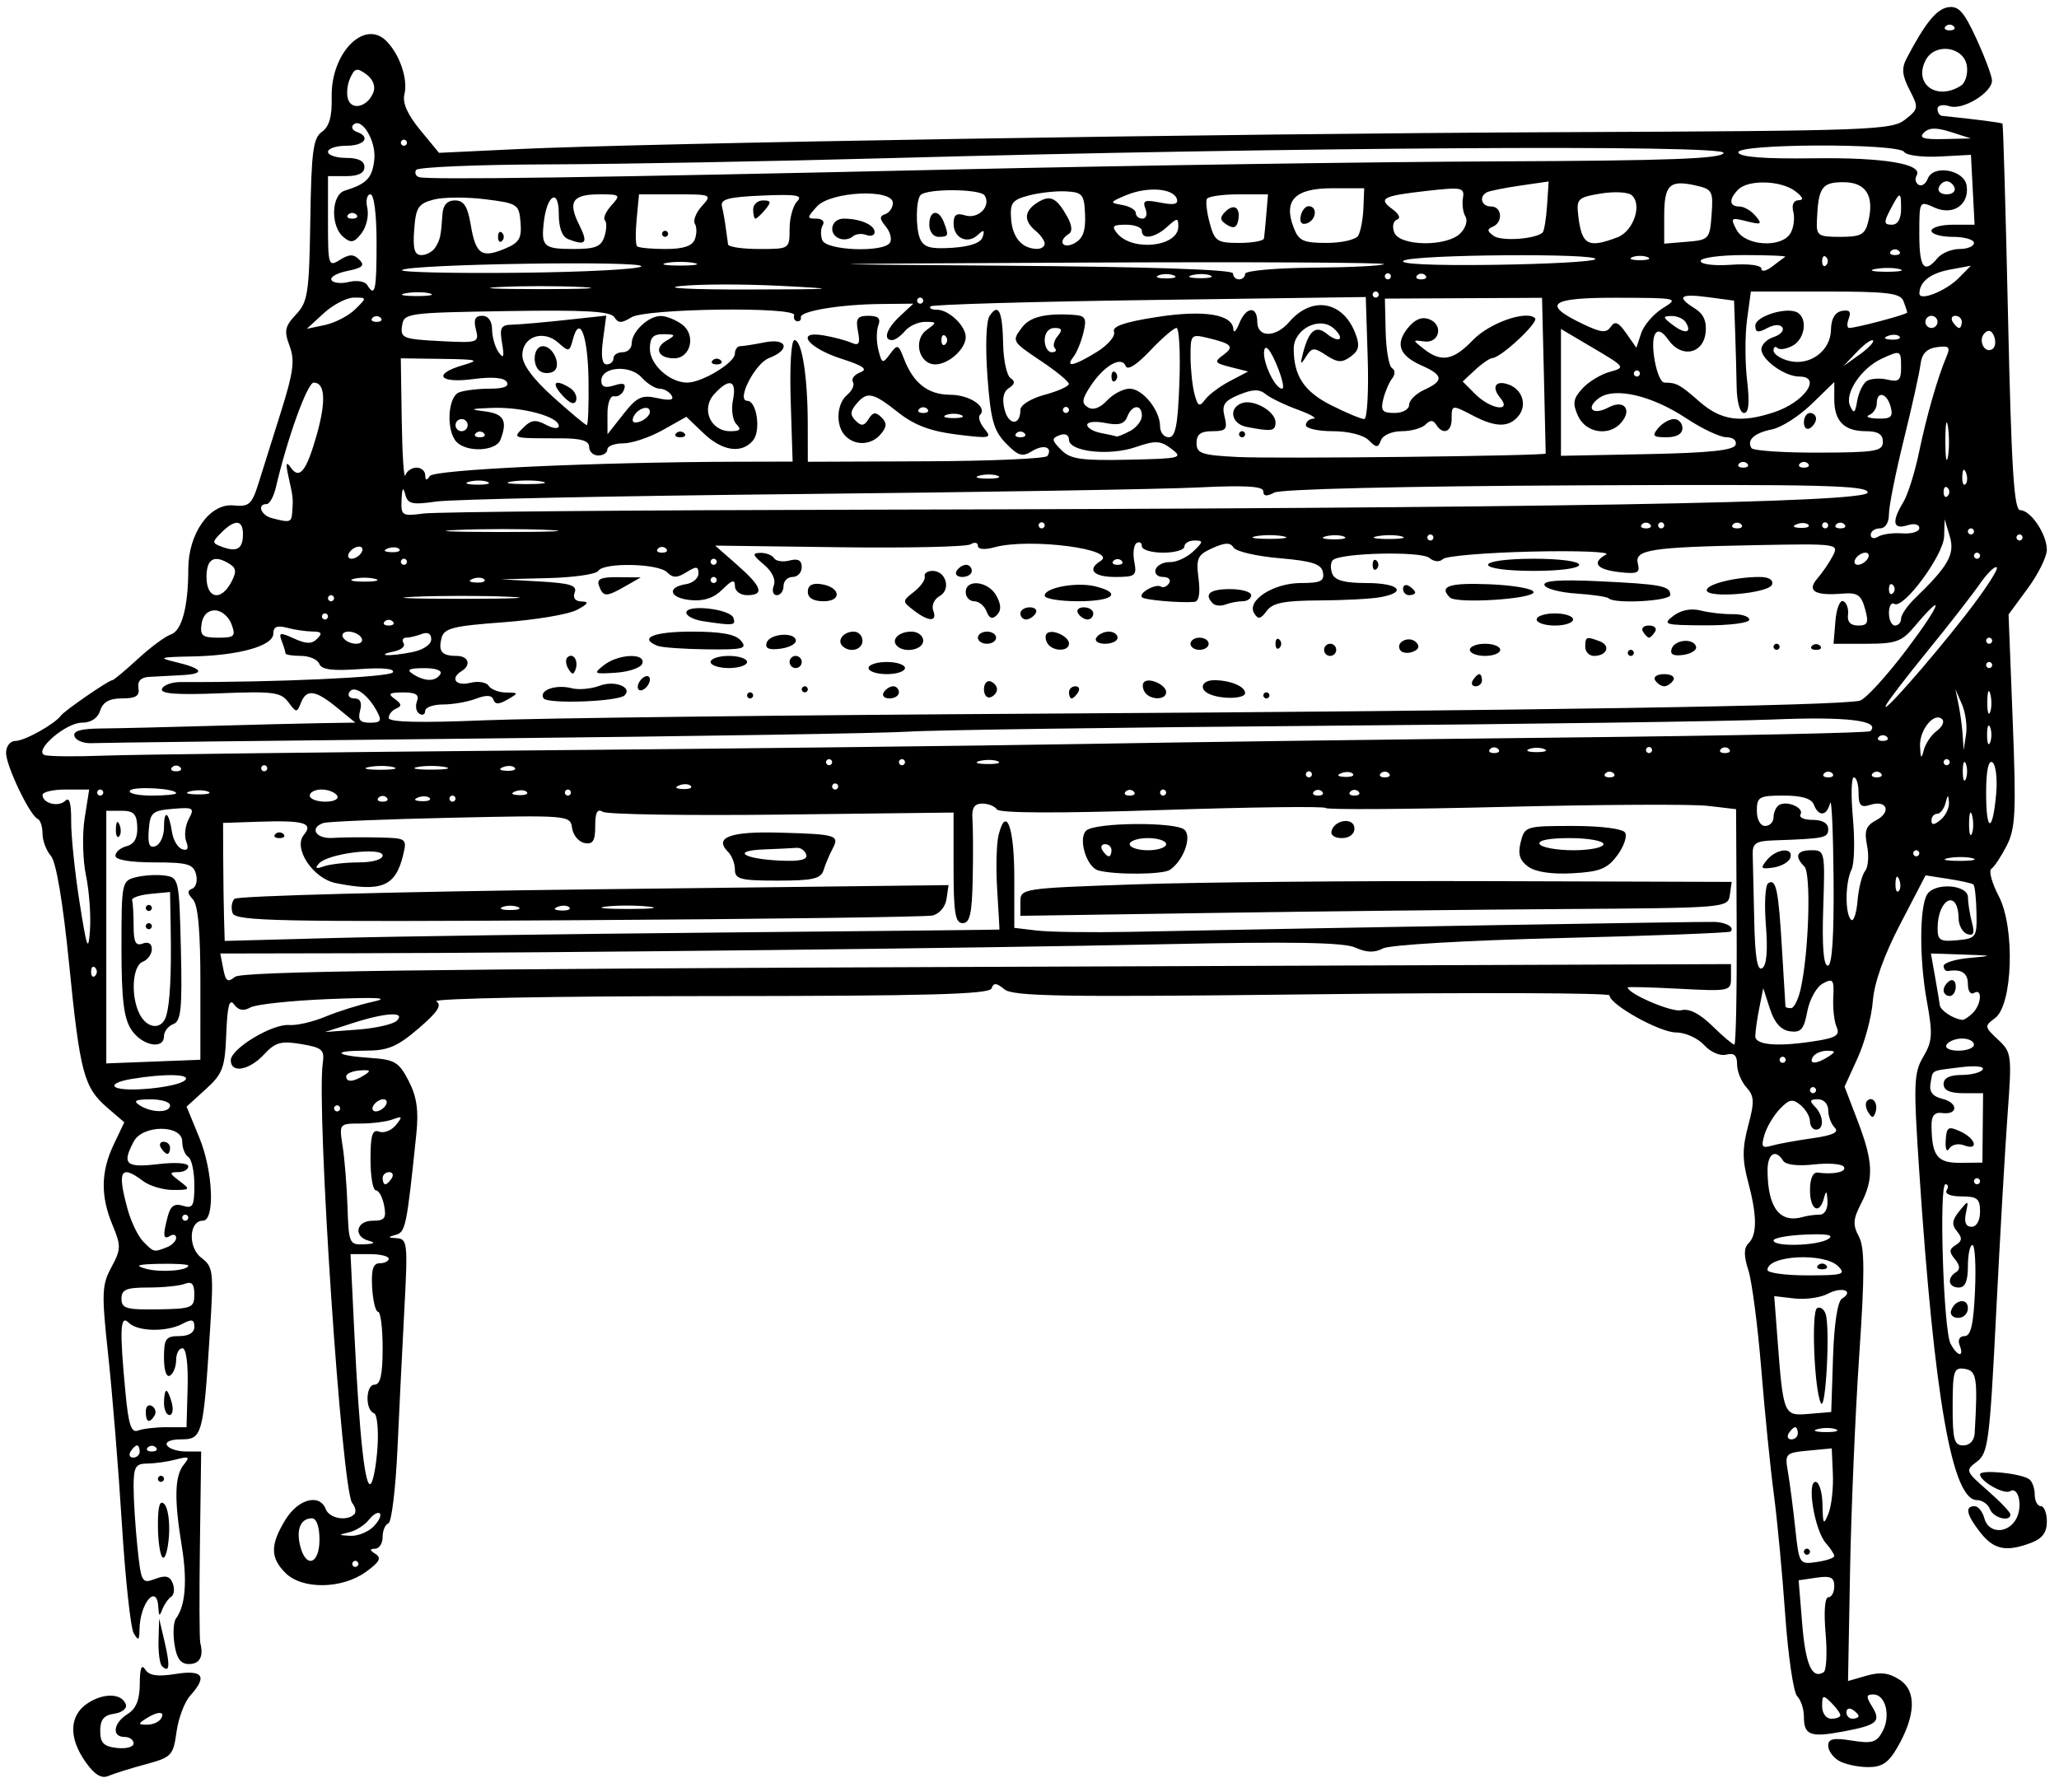 <?xml version="1.0" encoding="UTF-8" standalone="no"?>
<!-- Created with Inkscape (http://www.inkscape.org/) -->

<svg
   xmlns:dc="http://purl.org/dc/elements/1.1/"
   xmlns:cc="http://creativecommons.org/ns#"
   xmlns:rdf="http://www.w3.org/1999/02/22-rdf-syntax-ns#"
   xmlns:svg="http://www.w3.org/2000/svg"
   xmlns="http://www.w3.org/2000/svg"
   xmlns:sodipodi="http://sodipodi.sourceforge.net/DTD/sodipodi-0.dtd"
   xmlns:inkscape="http://www.inkscape.org/namespaces/inkscape"
   id="svg3436"
   version="1.1"
   inkscape:version="0.91 r13725"
   width="317.812"
   height="276.562"
   viewBox="0 0 317.812 276.562"
   sodipodi:docname="OldFurniture5.svg">
  <defs
     id="defs3440" />
  <sodipodi:namedview
     pagecolor="#ffffff"
     bordercolor="#666666"
     borderopacity="1"
     objecttolerance="10"
     gridtolerance="10"
     guidetolerance="10"
     inkscape:pageopacity="0"
     inkscape:pageshadow="2"
     inkscape:window-width="640"
     inkscape:window-height="480"
     id="namedview3438"
     showgrid="false"
     inkscape:zoom="2.4225989"
     inkscape:cx="158.90625"
     inkscape:cy="138.28125"
     inkscape:window-x="0"
     inkscape:window-y="0"
     inkscape:window-maximized="1"
     inkscape:current-layer="svg3436" />
  <path
     style="fill:#000000"
     d="m 13.231,272.024 c -2.678,-3.761 -2.558,-7.228 0.316,-9.111 2.496,-1.636 5.299,-1.532 5.882,0.218 0.201,0.605 -0.607,1.238 -1.797,1.406 -1.601,0.227 -2.163,0.916 -2.163,2.65 0,1.86 0.532,2.405 2.578,2.64 1.418,0.163 2.578,-0.153 2.578,-0.703 0,-0.55 -0.633,-1 -1.406,-1 -2.019,0 -1.733,-2.157 0.469,-3.532 1.327,-0.829 1.879,-2.197 1.889,-4.679 0.01,-2.394 0.277,-3.093 0.842,-2.201 0.602,0.951 1.875,1.139 4.673,0.692 4.259,-0.681 4.966,0.365 2.263,3.352 -0.87,0.962 -1.819,3.48 -2.109,5.597 -0.498,3.635 -0.762,3.912 -4.746,4.987 -2.32,0.626 -4.909,1.437 -5.753,1.802 -1.078,0.466 -2.124,-0.164 -3.516,-2.119 z M 24.844,265.312 c 0.733,-1.187 -0.508,-1.187 -2.344,0 -1.212,0.783 -1.187,0.911 0.179,0.923 0.872,0.008 1.846,-0.408 2.165,-0.923 z m 258.984,6.487 c -0.902,-0.526 -1.641,-1.572 -1.641,-2.326 0,-1.069 0.807,-1.242 3.661,-0.785 3.119,0.499 3.82,0.287 4.739,-1.431 1.287,-2.405 0.455,-5.695 -1.44,-5.695 -1.106,0 -1.143,0.333 -0.207,1.832 1.472,2.357 0.844,2.904 -4.47,3.897 -5.058,0.945 -6.033,0.571 -6.033,-2.316 0,-1.156 -0.466,-2.567 -1.037,-3.137 -0.57,-0.57 -1.403,-6.244 -1.85,-12.609 -0.448,-6.365 -1.238,-14.737 -1.756,-18.604 -0.518,-3.867 -1.387,-12.516 -1.931,-19.219 -0.544,-6.703 -1.442,-13.597 -1.996,-15.321 -0.728,-2.264 -0.719,-3.421 0.032,-4.172 1.344,-1.344 1.315,-4.291 -0.093,-9.556 -0.89,-3.329 -0.884,-5.16 0.03,-8.578 0.992,-3.71 0.952,-4.578 -0.274,-5.933 -0.79,-0.873 -1.437,-2.464 -1.437,-3.535 0,-1.41 -0.463,-1.827 -1.677,-1.509 -0.95,0.248 -2.436,-0.4 -3.427,-1.494 -0.962,-1.063 -2.911,-1.933 -4.332,-1.933 -2.515,0 -10.251,-4.319 -10.251,-5.723 0,-0.386 -20.659,-0.46 -45.908,-0.163 -38.527,0.453 -46.163,0.329 -47.496,-0.772 -1.232,-1.017 -1.677,-1.048 -1.983,-0.139 -0.308,0.915 -9.896,1.175 -43.676,1.186 -23.805,0.007 -42.722,0.369 -42.037,0.803 0.928,0.588 0.23,1.657 -2.747,4.204 -3.305,2.829 -4.713,3.416 -8.197,3.416 -5.294,0 -4.745,0.749 0.824,1.126 3.722,0.252 4.375,0.649 5.87,3.563 1.253,2.443 1.552,4.535 1.172,8.201 -1.48,14.266 -1.659,15.138 -3.191,15.545 -1.27,0.338 -1.236,0.428 0.194,0.518 1.612,0.101 1.694,0.843 1.168,10.656 -0.311,5.801 -0.795,15.609 -1.077,21.797 -0.282,6.188 -0.913,11.391 -1.403,11.562 -0.49,0.172 -0.891,1.121 -0.891,2.109 0,0.988 -0.527,1.803 -1.172,1.811 -0.872,0.011 -0.85,0.219 0.087,0.812 0.959,0.608 0.59,1.274 -1.551,2.798 -3.698,2.633 -9.794,2.695 -12.364,0.126 -2.359,-2.359 -2.362,-4.347 -0.01,-8.203 1.971,-3.233 5.288,-4.106 6.234,-1.641 0.548,1.427 3.267,1.916 4.393,0.789 0.339,-0.339 0.201,-1.118 -0.307,-1.73 -1.62,-1.952 -5.561,-60.839 -4.546,-67.933 0.292,-2.041 -0.1,-2.384 -3.343,-2.925 -3.11,-0.519 -3.989,-0.272 -5.733,1.609 -2.281,2.461 -5.125,2.956 -5.125,0.892 0,-1.789 6.407,-5.655 9.014,-5.439 1.148,0.095 3.663,-0.486 5.589,-1.291 1.927,-0.805 5.23,-1.842 7.34,-2.304 2.749,-0.602 0.832,-0.719 -6.758,-0.414 -5.828,0.234 -11.295,0.817 -12.148,1.295 -1.075,0.602 -1.853,0.458 -2.529,-0.466 -0.722,-0.986 -1.036,0.199 -1.205,4.541 -0.204,5.255 -0.54,6.158 -3.177,8.556 l -2.948,2.681 1.98,4.819 c 2.108,5.131 2.428,12.788 0.534,12.788 -2.15,0 -2.329,4.13 -0.247,5.713 1.851,1.407 1.93,2.063 1.347,11.25 -1.026,16.179 -1.187,16.787 -4.43,16.787 -1.618,0 -2.543,0.393 -2.206,0.938 0.319,0.516 1.635,0.938 2.926,0.938 l 2.346,0 -0.191,14.297 c -0.105,7.863 -0.081,14.719 0.053,15.234 0.549,2.108 -0.076,3.281 -1.747,3.281 -1.275,0 -1.899,-0.851 -2.234,-3.047 -0.256,-1.676 -0.151,-3.469 0.233,-3.984 1.468,-1.97 1.771,-5.83 0.883,-11.25 -1.185,-7.233 -1.09,-10.78 0.337,-12.522 0.974,-1.189 0.796,-1.305 -1.2,-0.778 -1.289,0.34 -3.293,0.624 -4.453,0.631 -1.82,0.011 -2.109,0.508 -2.109,3.625 0,1.987 0.268,6.174 0.595,9.304 0.569,5.448 0.686,5.657 2.733,4.879 1.618,-0.615 2.279,-0.445 2.718,0.699 0.319,0.832 0.207,1.757 -0.248,2.056 -0.456,0.299 -1.07,1.177 -1.364,1.95 -0.426,1.12 -0.55,1.072 -0.609,-0.234 -0.175,-3.889 -2.857,-0.8 -2.915,3.358 -0.024,1.69 -0.175,1.783 -0.894,0.553 -0.476,-0.814 -1.297,-8.407 -1.824,-16.875 -0.527,-8.468 -1.475,-20.163 -2.106,-25.99 -1.043,-9.627 -0.999,-10.871 0.484,-13.624 1.496,-2.778 1.511,-3.317 0.188,-6.485 -1.881,-4.502 -1.826,-8.276 0.181,-12.485 l 1.625,-3.408 -2.572,-2.212 C 12.938,167.873 12.359,165.705 10.662,148.758 9.703,139.179 8.669,133.049 7.853,132.114 7.143,131.3 6.562,129.753 6.562,128.676 c 0,-1.077 -0.335,-2.098 -0.745,-2.27 C 4.612,125.901 0.938,118.231 0.938,116.221 c 0,-1.035 0.633,-1.846 1.439,-1.846 1.409,0 6.05,-2.583 7.019,-3.906 C 9.963,109.694 16.776,105 17.333,105 c 0.206,0 1.98,-1.478 3.943,-3.284 1.962,-1.806 4.256,-3.506 5.097,-3.778 1.692,-0.547 2.69,-4.297 2.69,-10.107 0,-5.475 3.32,-10.162 6.952,-9.813 2.448,0.235 2.857,-0.129 3.91,-3.487 0.647,-2.062 2.215,-7.054 3.484,-11.092 1.886,-6.003 2.121,-7.836 1.287,-10.046 -0.873,-2.312 -0.729,-3.014 0.995,-4.849 1.83,-1.948 2.033,-3.292 2.206,-14.606 C 48.058,23.39 48.334,21.303 49.689,20.347 50.826,19.547 51.263,17.993 51.195,15 51.041,8.226 56.21,2.906 59.626,6.323 c 2.071,2.071 3.378,5.913 2.797,8.226 -0.331,1.319 0.467,3.131 2.424,5.505 l 2.917,3.539 11.821,-0.562 c 20.346,-0.967 108.987,-2.409 161.739,-2.631 47.395,-0.2 50.679,-0.32 52.726,-1.931 2.095,-1.648 2.123,-1.834 0.694,-4.598 -1.154,-2.231 -1.256,-3.327 -0.451,-4.86 2.883,-5.494 4.622,-7.631 6.426,-7.897 1.604,-0.236 2.445,0.714 4.382,4.95 1.319,2.883 2.385,5.757 2.368,6.386 -0.049,1.903 -4.516,4.597 -6.551,3.951 -1.059,-0.336 -1.857,-0.159 -1.857,0.411 0,0.55 0.316,1.033 0.703,1.073 5.347,0.549 9.161,1.042 9.324,1.205 0.111,0.111 0.498,13.58 0.86,29.931 0.515,23.257 0.921,29.729 1.863,29.729 1.626,0 4.124,3.706 4.124,6.118 0,1.073 -1.329,3.758 -2.954,5.968 l -2.954,4.017 0.637,16.319 c 0.555,14.219 0.436,16.712 -0.926,19.371 -0.86,1.678 -1.923,3.285 -2.363,3.571 -0.44,0.286 0.072,2.184 1.137,4.219 2.541,4.855 2.165,16.834 -0.591,18.849 -1.64,1.199 -1.62,1.343 0.47,3.29 2.11,1.966 2.161,2.358 1.488,11.485 -0.383,5.197 -1.181,19.083 -1.773,30.857 -0.986,19.622 -1.232,21.523 -2.951,22.806 -1.829,1.365 -1.789,1.474 1.641,4.474 1.934,1.691 3.516,3.346 3.516,3.678 0,1.226 -2.63,0.556 -3.152,-0.802 -0.297,-0.773 -1.201,-1.406 -2.009,-1.406 -3.83,0 -6.576,-15.666 -8.921,-50.894 -0.893,-13.426 -0.835,-15.054 0.634,-17.54 1.415,-2.395 1.483,-3.483 0.544,-8.638 -1.17,-6.421 -1.137,-14.583 0.068,-16.444 1.211,-1.871 6.27,-1.494 6.286,0.469 0.007,0.902 0.282,2.646 0.611,3.876 0.447,1.669 0.265,2.123 -0.716,1.793 -0.723,-0.243 -1.327,-1.332 -1.342,-2.419 -0.065,-4.578 -3.208,-3.124 -3.239,1.498 -0.013,1.884 0.385,2.13 3.033,1.875 2.929,-0.282 3.044,-0.448 2.966,-4.281 -0.045,-2.193 -0.256,-4.137 -0.469,-4.32 -0.213,-0.183 -1.963,-0.576 -3.888,-0.873 l -3.5,-0.54 -3.905,7.505 c -2.516,4.836 -4.023,9.066 -4.237,11.892 -0.183,2.412 -1.24,6.374 -2.348,8.804 l -2.015,4.418 2.019,5.275 c 2.41,6.297 2.517,8.925 0.522,12.782 -1.229,2.377 -1.29,3.28 -0.338,5.058 0.914,1.707 0.926,5.591 0.058,18.388 -0.605,8.923 -1.241,23.878 -1.413,33.232 l -0.313,17.008 2.872,-0.824 c 2.121,-0.608 3.455,-0.442 5.1,0.636 2.625,1.72 2.491,5.508 -0.37,10.462 -1.372,2.376 -2.371,3.036 -4.569,3.018 -1.547,-0.013 -3.551,-0.453 -4.453,-0.978 z m 0.234,-7.023 c 0,-0.295 -0.633,-1.169 -1.406,-1.942 -1.25,-1.25 -1.406,-1.19 -1.406,0.536 0,1.101 0.609,1.942 1.406,1.942 0.773,0 1.406,-0.241 1.406,-0.536 z m 2.812,0.122 c 0,-0.227 -0.422,-0.674 -0.938,-0.993 -0.516,-0.319 -0.938,-0.133 -0.938,0.413 0,0.546 0.422,0.993 0.938,0.993 0.516,0 0.938,-0.186 0.938,-0.413 z m -5.089,-12.793 c -0.29,-3.305 -0.118,-5.543 0.426,-5.543 0.502,0 0.913,-0.771 0.913,-1.713 0,-1.361 -0.565,-1.63 -2.75,-1.309 l -2.75,0.404 0.547,6.7 c 0.517,6.335 1.518,8.601 3.309,7.494 0.435,-0.269 0.571,-2.983 0.303,-6.032 z M 55.312,241.406 c 0,-0.258 -0.211,-0.469 -0.469,-0.469 -0.258,0 -0.469,0.211 -0.469,0.469 0,0.258 0.211,0.469 0.469,0.469 0.258,0 0.469,-0.211 0.469,-0.469 z m 227.812,-1.204 c 0,-0.288 -0.587,-1.189 -1.304,-2.003 -1.714,-1.945 -2.977,-9.449 -1.591,-9.449 0.561,0 1.047,1.582 1.079,3.516 0.052,3.079 0.166,3.25 0.916,1.382 0.471,-1.173 0.779,-3.918 0.684,-6.1 l -0.173,-3.967 -3.64,0.347 c -3.513,0.335 -3.622,0.45 -3.125,3.288 0.283,1.617 0.789,5.497 1.123,8.623 0.601,5.624 0.635,5.678 3.319,5.284 1.491,-0.219 2.711,-0.633 2.711,-0.921 z m -4.688,-0.671 c 0,-0.258 0.211,-0.469 0.469,-0.469 0.258,0 0.469,0.211 0.469,0.469 0,0.258 -0.211,0.469 -0.469,0.469 -0.258,0 -0.469,-0.211 -0.469,-0.469 z m -229.125,-1.875 c 0,-1.987 -0.459,-3.281 -1.163,-3.281 -1.738,0 -2.459,1.699 -1.813,4.272 0.885,3.525 2.977,2.828 2.977,-0.991 z m 8.321,-1.987 c 0.835,-0.835 1.282,-1.753 0.995,-2.041 -0.288,-0.288 -1.046,0.149 -1.685,0.97 -0.639,0.821 -2.006,1.691 -3.037,1.932 -1.739,0.407 -1.726,0.447 0.167,0.548 1.123,0.06 2.725,-0.574 3.56,-1.409 z m 0.639,-12.311 c 0.176,-2.707 -0.068,-5.052 -0.543,-5.21 -1.381,-0.459 -1.307,-4.399 0.083,-4.399 0.902,0 1.25,-1.563 1.25,-5.625 0,-3.094 -0.316,-5.627 -0.703,-5.63 -0.387,-0.003 -0.799,-1.69 -0.916,-3.75 C 57.286,195.971 57.589,195 58.615,195 59.377,195 60,194.684 60,194.297 c 0,-0.387 -1.326,-0.703 -2.947,-0.703 l -2.947,0 0.589,12.188 c 0.774,16.025 1.666,24.179 2.544,23.252 0.392,-0.414 0.857,-2.967 1.033,-5.674 z M 21.562,224.062 c 0,-0.516 -0.186,-0.938 -0.413,-0.938 -0.227,0 -0.674,0.422 -0.993,0.938 -0.319,0.516 -0.133,0.938 0.413,0.938 0.546,0 0.993,-0.422 0.993,-0.938 z m 2.5,-0.625 c -0.344,-0.344 -0.906,-0.344 -1.25,0 -0.344,0.344 -0.062,0.625 0.625,0.625 0.688,0 0.969,-0.281 0.625,-0.625 z M 304.796,221.25 c 0.493,-8.551 0.322,-9.663 -1.532,-9.946 -1.688,-0.257 -1.858,0.269 -1.868,5.769 -0.01,5.159 0.232,6.052 1.641,6.052 0.991,0 1.695,-0.75 1.76,-1.875 z m -27.296,0 c 0,-0.516 -0.186,-0.938 -0.413,-0.938 -0.227,0 -0.674,0.422 -0.993,0.938 -0.319,0.516 -0.133,0.938 0.413,0.938 0.546,0 0.993,-0.422 0.993,-0.938 z m -251.778,-0.938 3.069,0 0.168,-6.094 c 0.101,-3.678 -0.217,-6.094 -0.802,-6.094 -0.533,0 -0.969,0.819 -0.969,1.82 0,1.001 -0.422,2.08 -0.938,2.399 -0.558,0.345 -0.938,-0.772 -0.938,-2.757 0,-2.934 0.283,-3.337 2.344,-3.337 1.482,0 2.344,-0.529 2.344,-1.439 0,-1.132 -0.387,-1.232 -1.813,-0.469 -2.449,1.31 -6.93,1.227 -8.312,-0.155 -1.331,-1.331 -1.439,0.944 -0.51,10.781 0.472,4.995 0.893,6.263 1.945,5.859 0.739,-0.283 2.724,-0.515 4.412,-0.515 z M 22.5,217.913 c 0,-0.804 0.429,-1.197 0.953,-0.873 0.524,0.324 0.71,0.982 0.413,1.462 C 23.063,219.803 22.5,219.56 22.5,217.913 Z m 2.812,-1.351 c 0,-1.031 0.162,-1.875 0.359,-1.875 0.198,0 0.58,0.844 0.85,1.875 0.27,1.031 0.108,1.875 -0.359,1.875 -0.467,0 -0.85,-0.844 -0.85,-1.875 z m 258.065,4.073 c -0.635,-0.257 -1.9,-0.272 -2.812,-0.035 -0.912,0.238 -0.393,0.448 1.154,0.467 1.547,0.019 2.293,-0.175 1.658,-0.432 z m -0.447,-11.073 c 0.168,-5.167 0.7,-8.67 1.379,-9.09 1.955,-1.208 -0.012,-1.914 -2.148,-0.771 -1.134,0.607 -3.467,0.94 -5.183,0.739 l -3.121,-0.364 0.465,6.134 c 0.935,12.32 0.956,12.372 4.871,12.046 l 3.463,-0.288 0.274,-8.407 z m -1.887,7 c -1.011,-2.148 -1.481,-14.068 -0.577,-14.626 0.438,-0.271 1.025,0.101 1.303,0.827 0.754,1.964 0.044,15.438 -0.727,13.8 z m 21.431,-8.906 c -0.32,-0.834 -0.01,-1.406 0.763,-1.406 0.969,0 1.382,-1.803 1.611,-7.033 0.17,-3.868 -0.007,-7.032 -0.395,-7.031 -0.387,9.3e-4 -0.703,1.479 -0.703,3.283 0,2.292 -0.424,3.281 -1.406,3.281 -1.615,0 -1.878,-1.473 -0.423,-2.372 0.666,-0.412 0.61,-1.057 -0.174,-2.002 -0.925,-1.114 -0.899,-1.554 0.129,-2.189 0.993,-0.614 1.036,-1.095 0.19,-2.115 -0.849,-1.023 -0.767,-1.725 0.364,-3.118 1.416,-1.743 1.446,-1.734 1.009,0.311 -0.299,1.401 -0.007,2.109 0.868,2.109 0.781,0 1.318,-0.955 1.318,-2.344 0,-1.989 -0.434,-2.344 -2.868,-2.344 -1.673,0 -2.626,-0.391 -2.288,-0.938 0.319,-0.516 0.238,-0.938 -0.179,-0.938 -1.029,-4e-5 -0.313,22.548 0.781,24.609 1.063,2.004 2.152,2.185 1.403,0.234 z m -1.321,-5.332 c 0.579,-1.738 2.598,-2.027 2.598,-0.371 0,0.816 -0.668,1.484 -1.484,1.484 -0.816,0 -1.317,-0.501 -1.113,-1.113 z M 29.995,199.822 c 0.003,-1.631 -0.384,-2.061 -1.478,-1.641 -0.816,0.313 -3.347,0.569 -5.625,0.569 -3.401,0 -4.142,0.309 -4.142,1.729 0,1.498 0.751,1.718 5.62,1.641 5.253,-0.083 5.621,-0.233 5.625,-2.298 z M 29.062,195.359 c 0,-0.198 -2.004,-0.317 -4.453,-0.266 -3.416,0.072 -3.907,0.247 -2.109,0.754 2.207,0.622 6.562,0.298 6.562,-0.488 z m 254.665,0.109 c -2.156,-2.156 -10.915,-1.699 -10.915,0.569 0,0.46 2.772,0.837 6.161,0.837 5.476,0 6.004,-0.156 4.754,-1.406 z M 280.625,195.312 c 0.344,-0.344 0.906,-0.344 1.25,0 0.344,0.344 0.062,0.625 -0.625,0.625 -0.688,0 -0.969,-0.281 -0.625,-0.625 z M 25.705,192.556 c 0.816,-0.313 1.483,-0.971 1.483,-1.462 0,-0.491 -0.422,-0.632 -0.938,-0.313 -1.073,0.663 -1.151,-0.045 -0.34,-3.073 0.42,-1.568 1.04,-1.987 2.331,-1.577 C 29.762,186.613 30,186.179 30,182.931 c 0,-2.067 -0.422,-4.019 -0.938,-4.337 -0.516,-0.319 -0.938,-1.398 -0.938,-2.399 0,-2.592 -6.08,-2.597 -7.467,-0.007 -1.88,3.513 -1.253,4.106 3.717,3.518 2.734,-0.324 4.688,-0.183 4.688,0.338 0,0.492 -0.713,0.894 -1.585,0.894 -1.382,0 -1.352,0.176 0.234,1.376 1.73,1.309 1.682,1.376 -0.993,1.376 -1.547,0 -3.631,-0.619 -4.632,-1.376 -3.49,-2.639 -4.039,-1.601 -2.358,4.451 0.532,1.916 1.615,4.131 2.405,4.922 1.642,1.642 1.589,1.629 3.571,0.869 z M 24.844,177.188 c -0.319,-0.516 -0.133,-0.938 0.413,-0.938 0.546,0 0.993,0.422 0.993,0.938 0,0.516 -0.186,0.938 -0.413,0.938 -0.227,0 -0.674,-0.422 -0.993,-0.938 z m 32.109,14.354 c -2.465,-0.644 -2.011,-3.104 0.573,-3.104 1.856,0 2.141,-0.379 1.766,-2.344 -0.246,-1.289 -0.821,-2.344 -1.276,-2.344 -0.456,0 -0.828,-2.155 -0.828,-4.788 0,-3.762 0.287,-4.678 1.338,-4.274 0.736,0.282 1.896,-0.173 2.578,-1.013 1.076,-1.323 1.012,-1.44 -0.477,-0.882 -0.945,0.354 -3.196,0.644 -5.004,0.644 -3.272,0 -3.284,0.016 -2.732,3.516 0.305,1.934 0.642,6.152 0.749,9.375 0.186,5.63 0.287,5.855 2.574,5.751 1.589,-0.073 1.835,-0.251 0.74,-0.537 z M 282.188,191.265 c 0.976,-0.62 -0.1,-0.831 -3.515,-0.689 -2.707,0.113 -4.922,0.521 -4.922,0.908 -5e-4,1.015 6.772,0.839 8.437,-0.219 z m -253.125,-3.297 c 0,-0.258 -0.211,-0.469 -0.469,-0.469 -0.258,0 -0.469,0.211 -0.469,0.469 0,0.258 0.211,0.469 0.469,0.469 0.258,0 0.469,-0.211 0.469,-0.469 z M 280.858,187.5 c 0.786,0 1.285,-0.862 1.221,-2.109 -0.082,-1.587 -0.215,-1.703 -0.537,-0.469 -0.701,2.684 -2.166,1.864 -2.166,-1.213 0,-1.739 0.458,-2.794 1.172,-2.701 2.539,0.33 4.538,-0.111 4.055,-0.894 -0.28,-0.453 -2.359,-0.615 -4.621,-0.361 -2.498,0.282 -4.365,0.053 -4.758,-0.582 -1.167,-1.889 -2.411,-1.094 -2.398,1.532 0.028,5.728 1.893,8.173 5.455,7.154 0.687,-0.197 1.847,-0.357 2.578,-0.357 z M 60.469,181.875 c 0.319,-0.516 0.133,-0.938 -0.413,-0.938 -0.546,0 -0.993,0.422 -0.993,0.938 0,0.516 0.186,0.938 0.413,0.938 0.227,0 0.674,-0.422 0.993,-0.938 z m 245.156,0.469 c 0,-0.258 -0.211,-0.469 -0.469,-0.469 -0.258,0 -0.469,0.211 -0.469,0.469 0,0.258 0.211,0.469 0.469,0.469 0.258,0 0.469,-0.211 0.469,-0.469 z m 0.417,-8.234 0.052,-5.358 -3.047,-9.4e-4 C 300.964,168.75 300,168.305 300,167.344 c 0,-0.931 0.931,-1.406 2.757,-1.406 1.516,0 2.993,-0.382 3.281,-0.848 0.299,-0.484 -1.187,-0.63 -3.46,-0.34 -4.727,0.603 -4.203,0.315 -4.599,2.532 -0.225,1.259 0.337,1.975 1.841,2.344 2.478,0.608 2.429,2.521 -0.055,2.183 -1.143,-0.156 -1.637,0.413 -1.628,1.875 0.029,4.754 0.865,5.85 4.436,5.817 l 3.416,-0.032 0.052,-5.358 z m -5.717,1.942 c 0.128,-2.094 0.382,-2.252 2.254,-1.399 2.419,1.102 2.914,3.044 0.544,2.135 -0.861,-0.33 -1.875,-0.1 -2.254,0.512 -0.391,0.632 -0.626,0.094 -0.544,-1.247 z m -20.645,-0.334 c 3.227,-0.456 4.235,-0.928 3.516,-1.647 -0.554,-0.554 -1.008,-1.767 -1.008,-2.695 0,-0.963 -0.684,-1.688 -1.594,-1.688 -1.24,0 -1.344,0.25 -0.469,1.125 1.365,1.365 1.481,3.562 0.188,3.562 -0.516,0 -0.938,-0.581 -0.938,-1.291 0,-0.71 -0.656,-1.836 -1.457,-2.501 -1.213,-1.007 -1.746,-0.909 -3.183,0.588 -0.949,0.989 -2.023,2.789 -2.385,4 -0.551,1.842 -0.376,2.119 1.074,1.694 0.953,-0.279 3.769,-0.796 6.257,-1.147 z M 26.25,170.625 c 0,-0.516 -1.371,-0.931 -3.047,-0.923 -2.312,0.011 -2.708,0.234 -1.641,0.923 1.843,1.191 4.688,1.191 4.688,0 z m 26.25,0.469 c 0,-0.258 -0.211,-0.469 -0.469,-0.469 -0.258,0 -0.469,0.211 -0.469,0.469 0,0.258 0.211,0.469 0.469,0.469 0.258,0 0.469,-0.211 0.469,-0.469 z m 7.031,-0.469 c 0.319,-0.516 0.158,-0.938 -0.358,-0.938 -0.516,0 -1.198,0.422 -1.517,0.938 -0.319,0.516 -0.158,0.938 0.358,0.938 0.516,0 1.198,-0.422 1.517,-0.938 z m -30.984,-3.864 c 1.048,-0.968 -3.011,-1.072 -8.229,-0.21 -2.048,0.338 -3.117,0.884 -2.491,1.271 1.377,0.851 9.523,0.045 10.719,-1.061 z m 251.766,1.52 c 0,-0.258 -0.211,-0.469 -0.469,-0.469 -0.258,0 -0.469,0.211 -0.469,0.469 0,0.258 0.211,0.469 0.469,0.469 0.258,0 0.469,-0.211 0.469,-0.469 z M 56.238,165.965 c 1.096,-0.693 0.945,-0.848 -0.703,-0.724 -1.154,0.087 -2.098,0.49 -2.098,0.896 0,0.978 1.087,0.911 2.801,-0.172 z M 30.932,151.828 c 0.004,-8.132 -0.357,-12.149 -1.167,-13.008 -0.854,-0.905 -0.881,-1.35 -0.1,-1.639 0.59,-0.218 0.857,-1.22 0.594,-2.227 -0.412,-1.574 -1.316,-1.83 -6.463,-1.83 -3.706,0 -5.984,-0.39 -5.984,-1.025 0,-0.564 0.78,-1.229 1.734,-1.479 1.176,-0.308 1.704,-1.26 1.641,-2.959 -0.076,-2.023 -0.545,-2.506 -2.437,-2.506 l -2.344,0 0,19.5 0,19.5 7.26,-0.281 7.26,-0.281 0.005,-11.766 z m -10.668,7.111 C 19.102,157.165 18.75,154.229 18.75,146.301 c 0,-10.117 0.046,-10.339 2.248,-10.892 1.237,-0.31 3.241,-0.424 4.453,-0.252 2.154,0.305 2.211,0.564 2.469,11.346 0.221,9.21 0.027,11.125 -1.172,11.585 -0.79,0.303 -1.436,1.139 -1.436,1.857 0,2.155 -3.424,1.474 -5.048,-1.005 z m 5.401,-2.142 c 0.585,-2.005 0.806,-6.444 0.68,-13.653 L 26.25,137.694 l -3.047,0.294 c -1.676,0.162 -2.941,0.61 -2.812,0.997 0.129,0.387 0.234,2.166 0.234,3.955 0,2.505 0.323,3.128 1.406,2.712 0.865,-0.332 1.406,0.002 1.406,0.867 0,0.773 -0.633,1.649 -1.406,1.946 -1.632,0.626 -1.889,5.445 -0.436,8.16 1.209,2.26 3.433,2.354 4.069,0.173 z M 22.5,142.969 c 0,-0.258 0.211,-0.469 0.469,-0.469 0.258,0 0.469,0.211 0.469,0.469 0,0.258 -0.211,0.469 -0.469,0.469 -0.258,0 -0.469,-0.211 -0.469,-0.469 z m 0,-2.812 c 0,-0.258 0.211,-0.469 0.469,-0.469 0.258,0 0.469,0.211 0.469,0.469 0,0.258 -0.211,0.469 -0.469,0.469 -0.258,0 -0.469,-0.211 -0.469,-0.469 z m -4.613,-12.266 c 0.045,-1.092 0.267,-1.314 0.566,-0.566 0.271,0.677 0.238,1.485 -0.074,1.797 -0.312,0.312 -0.533,-0.242 -0.492,-1.23 z M 275.625,163.594 c 0,-0.258 -0.211,-0.469 -0.469,-0.469 -0.258,0 -0.469,0.211 -0.469,0.469 0,0.258 0.211,0.469 0.469,0.469 0.258,0 0.469,-0.211 0.469,-0.469 z m 6.562,-0.469 c 1.212,-0.783 1.187,-0.911 -0.179,-0.923 -0.872,-0.008 -1.846,0.408 -2.165,0.923 -0.733,1.187 0.508,1.187 2.344,0 z m 22.5,-1.875 c 0,-0.516 -0.819,-0.938 -1.82,-0.938 -1.001,0 -2.08,0.422 -2.399,0.938 -0.329,0.532 0.459,0.938 1.82,0.938 1.319,0 2.399,-0.422 2.399,-0.938 z m -36.627,-18.171 -0.09,-18.171 -4.376,-0.512 c -2.407,-0.282 -16.611,-0.208 -31.564,0.163 -14.953,0.371 -27.292,0.447 -27.42,0.167 -0.128,-0.28 -11.462,-0.14 -25.186,0.311 -16.057,0.527 -25.165,0.494 -25.549,-0.092 -0.328,-0.501 -1.351,-0.905 -2.275,-0.897 -1.225,0.011 -1.631,0.671 -1.499,2.436 0.099,1.332 0.117,5.48 0.039,9.219 -0.111,5.354 -0.44,6.797 -1.548,6.797 -1.147,0 -1.406,-1.573 -1.406,-8.535 l 0,-8.535 -26.484,0.313 c -14.566,0.172 -27.012,-0.02 -27.656,-0.426 -0.845,-0.533 -1.172,0.079 -1.172,2.197 0,2.291 -0.361,2.868 -1.641,2.624 -0.902,-0.172 -1.77,-1.213 -1.927,-2.313 -0.284,-1.98 -0.469,-1.996 -18.75,-1.591 -10.155,0.225 -18.991,0.589 -19.635,0.808 -2.217,0.756 -1.169,2.474 1.406,2.305 1.418,-0.093 4.59,-0.125 7.049,-0.071 4.386,0.098 4.459,0.148 3.855,2.677 -1.168,4.889 -3.304,5.786 -10.402,4.366 -3.524,-0.705 -6.629,-5.396 -4.929,-7.445 1.52,-1.831 0.037,-2.264 -6.95,-2.029 l -5.517,0.186 0.022,5.625 c 0.012,3.094 0.069,7.193 0.126,9.109 l 0.104,3.484 16.641,-0.448 c 9.152,-0.246 36.047,-0.628 59.766,-0.849 23.719,-0.221 43.145,-0.427 43.169,-0.458 0.025,-0.031 -0.129,-2.788 -0.342,-6.127 -0.213,-3.338 -0.115,-7.152 0.217,-8.476 1.16,-4.623 2.424,-1.219 2.424,6.53 l 0,7.811 3.516,0.415 c 1.934,0.228 8.367,0.317 14.297,0.198 31.931,-0.643 88.828,-1.608 90.34,-1.533 1.823,0.091 3.065,0.864 2.394,1.489 -0.215,0.2 -11.966,0.649 -26.114,0.999 -14.66,0.362 -26.505,1.054 -27.54,1.608 -1.284,0.687 -2.526,0.65 -4.236,-0.129 -1.77,-0.806 -9.597,-0.949 -29.178,-0.532 -29.543,0.629 -93.093,1.34 -125.302,1.401 l -20.729,0.04 0.452,2.365 c 0.37,1.938 0.696,2.162 1.805,1.242 1.028,-0.853 28.89,-1.225 116.137,-1.547 l 114.784,-0.424 0,2.113 c 0,2.059 -0.203,2.102 -7.969,1.694 -4.383,-0.23 -7.969,-0.325 -7.969,-0.21 0,0.979 6.836,3.896 8.258,3.524 1.209,-0.316 2.829,0.501 4.786,2.414 1.627,1.591 3.161,2.892 3.408,2.892 0.247,0 0.409,-8.177 0.359,-18.171 z M 35.914,140.964 c -0.296,-0.771 -0.166,-1.77 0.289,-2.219 0.455,-0.449 25.438,-1.109 55.518,-1.465 l 54.691,-0.648 -0.316,2.146 c -0.181,1.231 -1.115,2.318 -2.191,2.549 -1.031,0.221 -25.63,0.546 -54.664,0.721 -46.196,0.279 -52.857,0.144 -53.328,-1.083 z m 44.008,-0.96 c -0.645,-0.26 -1.699,-0.26 -2.344,0 -0.645,0.26 -0.117,0.473 1.172,0.473 1.289,0 1.816,-0.213 1.172,-0.473 z m 7.949,0.054 c -0.312,-0.312 -1.12,-0.345 -1.797,-0.074 -0.748,0.299 -0.526,0.521 0.566,0.566 0.988,0.041 1.542,-0.181 1.23,-0.492 z m 12.186,-0.118 c -1.945,-0.203 -4.898,-0.2 -6.563,0.007 -1.664,0.207 -0.073,0.373 3.537,0.369 3.609,-0.004 4.971,-0.174 3.026,-0.377 z M 157.5,139.253 c 0,-2.105 0.128,-2.125 17.578,-2.735 9.668,-0.338 34.371,-0.562 54.896,-0.499 l 37.318,0.116 -0.287,2.01 c -0.284,1.994 -0.493,2.012 -25.599,2.179 -13.922,0.093 -38.496,0.366 -54.609,0.609 l -29.297,0.44 0,-2.12 z M 113.438,134.25 c 0,-0.928 -0.469,-2.157 -1.043,-2.731 -2.253,-2.253 0.272,-3.204 7.933,-2.989 8.846,0.248 9.299,0.388 8.159,2.529 -0.467,0.878 -1.078,2.335 -1.358,3.238 -0.421,1.359 -1.64,1.641 -7.1,1.641 -5.723,0 -6.592,-0.223 -6.592,-1.688 z m 11.003,-2.336 c -0.208,-0.623 -0.87,-1.09 -1.471,-1.039 -0.602,0.052 -2.887,0.163 -5.078,0.249 -5.07,0.197 -3.171,1.47 2.578,1.728 3.048,0.137 4.236,-0.143 3.971,-0.938 z m 45.102,2.457 c -1.814,-0.481 -3.17,-4.868 -1.898,-6.14 1.294,-1.294 13.934,-1.401 15.207,-0.128 1.143,1.142 -0.208,4.791 -2.289,6.18 -1.089,0.727 -8.391,0.786 -11.021,0.088 z M 171.562,131.25 c 0,-0.516 -0.447,-0.938 -0.993,-0.938 -0.546,0 -0.732,0.422 -0.413,0.938 0.319,0.516 0.765,0.938 0.993,0.938 0.227,0 0.413,-0.422 0.413,-0.938 z M 180,130.312 c 0,-0.516 -1.266,-0.938 -2.812,-0.938 -1.547,0 -2.812,0.422 -2.812,0.938 0,0.516 1.266,0.938 2.812,0.938 1.547,0 2.812,-0.422 2.812,-0.938 z m 55.877,3.467 c -1.322,-0.967 -1.618,-1.938 -1.153,-3.79 0.61,-2.432 0.796,-2.49 8.052,-2.49 4.389,0 7.687,0.422 8.064,1.031 0.35,0.567 -0.195,2.149 -1.212,3.516 -1.54,2.069 -2.697,2.53 -6.911,2.759 -3.228,0.175 -5.705,-0.197 -6.84,-1.026 z M 247.5,130.312 c 0,-0.516 -2.345,-0.938 -5.212,-0.938 -3.236,0 -4.992,0.355 -4.632,0.938 0.319,0.516 2.664,0.938 5.212,0.938 2.548,0 4.632,-0.422 4.632,-0.938 z M 42.5,128.75 c 0.344,-0.344 0.906,-0.344 1.25,0 0.344,0.344 0.062,0.625 -0.625,0.625 -0.688,0 -0.969,-0.281 -0.625,-0.625 z m 163.046,-0.547 c 0.591,-1.774 3.516,-2.026 3.516,-0.303 0,0.87 -0.802,1.475 -1.953,1.475 -1.146,0 -1.792,-0.485 -1.563,-1.172 z m 75.051,32.437 c 2.831,-0.468 3.427,-0.9 2.891,-2.099 -0.371,-0.83 -0.604,-2.896 -0.517,-4.591 0.141,-2.747 -0.033,-2.978 -1.61,-2.135 -0.972,0.52 -2.052,2.46 -2.399,4.311 -0.522,2.781 -0.988,3.314 -2.687,3.072 -1.391,-0.198 -2.389,-1.322 -3.084,-3.473 l -1.028,-3.18 -0.613,3.063 c -0.337,1.685 -0.613,3.643 -0.613,4.352 0,1.413 3.662,1.67 9.659,0.679 z M 61.252,157.56 c 1.444,-1.444 -1.75,-1.262 -6.877,0.391 l -4.219,1.36 5.049,-0.377 c 2.777,-0.207 5.498,-0.826 6.047,-1.375 z M 304.5,156.375 c 1.357,-1.357 1.512,-3.912 0.188,-3.094 -0.516,0.319 -0.938,-0.289 -0.938,-1.351 0,-1.727 -0.961,-2.371 -3.047,-2.041 -0.387,0.061 -0.703,-0.287 -0.703,-0.773 0,-0.486 1.793,-1.045 3.984,-1.242 3.775,-0.34 3.724,-0.367 -0.98,-0.523 l -4.964,-0.164 0.626,3.516 c 0.344,1.934 0.68,3.938 0.746,4.453 0.106,0.83 2.022,2.096 3.448,2.278 0.284,0.036 1.022,-0.44 1.641,-1.059 z m -4.5,-3.507 c 0,-0.485 0.422,-1.143 0.938,-1.462 0.516,-0.319 0.938,0.078 0.938,0.882 0,0.804 -0.422,1.462 -0.938,1.462 -0.516,0 -0.938,-0.397 -0.938,-0.882 z m -22.043,-0.29 c 1.255,-5.711 1.611,-17.761 0.556,-18.816 -1.594,-1.594 -1.194,-2.512 1.097,-2.515 2.061,-0.002 2.102,0.204 1.811,8.906 -0.197,5.882 0.042,8.908 0.703,8.908 0.669,0 0.966,-4.438 0.893,-13.359 -0.06,-7.348 -0.302,-12.621 -0.537,-11.719 -0.526,2.012 -1.778,2.129 -2.505,0.234 -0.367,-0.956 -1.863,-1.406 -4.671,-1.406 -3.781,0 -4.131,0.198 -4.131,2.344 0,1.364 0.539,2.344 1.289,2.344 0.709,0 1.289,-0.608 1.289,-1.351 0,-0.743 0.384,-1.588 0.853,-1.878 1.211,-0.749 3.928,0.445 3.305,1.452 -0.285,0.462 0.561,0.839 1.88,0.839 1.508,0 2.399,0.523 2.399,1.406 0,1.381 -0.493,1.484 -8.438,1.761 -2.766,0.096 -3.271,0.446 -3.214,2.224 0.037,1.16 0.142,5.72 0.234,10.133 0.118,5.675 0.476,7.833 1.223,7.372 0.69,-0.426 0.889,-2.724 0.576,-6.629 -0.264,-3.287 -0.103,-6.209 0.357,-6.494 1.228,-0.759 1.591,1.005 2.139,10.383 0.271,4.641 0.508,8.543 0.526,8.672 0.019,0.129 0.408,0.234 0.865,0.234 0.457,0 1.132,-1.371 1.501,-3.047 z m -5.219,-19.832 c 1.468,-1.769 4.151,-2.011 3.595,-0.324 -0.212,0.645 -1.387,1.318 -2.611,1.496 -1.943,0.283 -2.068,0.135 -0.984,-1.172 z M 14.688,149.375 c -0.344,-0.344 -0.625,-0.062 -0.625,0.625 0,0.688 0.281,0.969 0.625,0.625 0.344,-0.344 0.344,-0.906 0,-1.25 z m -1.417,-14.231 c -0.5,-2.4 -0.593,-6.367 -0.207,-8.816 l 0.702,-4.453 -3.601,0 c -1.981,0 -3.601,0.377 -3.601,0.837 0,1.307 2.479,1.934 3.522,0.891 0.625,-0.625 0.925,0.414 0.899,3.12 -0.021,2.232 0.557,7.855 1.286,12.495 1.137,7.242 1.366,7.86 1.618,4.363 0.161,-2.241 -0.116,-6.038 -0.616,-8.438 z m 274.616,-0.701 c 0.479,-0.577 0.614,-2.337 0.299,-3.91 -0.46,-2.301 -0.181,-3.07 1.429,-3.931 2.385,-1.277 1.627,-3.174 -0.943,-2.358 -1.451,0.461 -1.796,0.108 -1.796,-1.837 0,-1.324 -0.326,-2.407 -0.724,-2.407 -0.398,0 -0.466,2.848 -0.149,6.328 0.316,3.48 0.221,7.039 -0.213,7.907 -0.978,1.959 -1.031,6.768 -0.085,7.729 0.387,0.393 0.84,-0.903 1.007,-2.879 0.167,-1.976 0.696,-4.065 1.175,-4.642 z m 5.255,1.319 c -0.299,-0.748 -0.521,-0.526 -0.566,0.566 -0.041,0.988 0.181,1.542 0.492,1.23 0.312,-0.312 0.345,-1.12 0.074,-1.797 z M 55.389,133.125 c 2.117,0 3.673,-0.451 3.673,-1.065 0,-1.358 -8.406,-0.319 -9.806,1.212 -0.71,0.776 -0.507,0.901 0.742,0.46 0.945,-0.334 3.37,-0.607 5.391,-0.607 z m 249.075,-0.644 c -0.896,-0.235 -2.584,-0.243 -3.75,-0.019 -1.166,0.224 -0.433,0.416 1.63,0.427 2.062,0.01 3.017,-0.173 2.12,-0.408 z M 296.25,131.719 c 0,-0.258 -0.211,-0.469 -0.469,-0.469 -0.258,0 -0.469,0.211 -0.469,0.469 0,0.258 0.211,0.469 0.469,0.469 0.258,0 0.469,-0.211 0.469,-0.469 z M 25.312,127.712 c 0,-2.863 0.756,-2.415 1.237,0.733 0.188,1.231 0.897,2.423 1.577,2.649 0.837,0.279 1.037,-0.105 0.621,-1.19 -0.338,-0.881 -0.165,-2.442 0.385,-3.47 0.924,-1.727 0.739,-1.845 -2.472,-1.573 -3.155,0.268 -3.493,0.566 -3.701,3.268 -0.169,2.199 0.108,2.844 1.063,2.478 0.71,-0.273 1.291,-1.575 1.291,-2.895 z m 279.087,-1.835 c -0.238,-0.912 -0.448,-0.393 -0.467,1.154 -0.019,1.547 0.175,2.293 0.432,1.658 0.257,-0.635 0.272,-1.9 0.035,-2.812 z m -3.571,-2.008 c -0.092,-1.287 -0.176,-1.269 -0.537,0.115 -0.236,0.902 -0.82,1.641 -1.297,1.641 -0.478,0 -0.869,0.474 -0.869,1.052 0,0.727 0.435,0.692 1.406,-0.115 0.773,-0.642 1.357,-1.854 1.298,-2.693 z m 7.293,-1.432 c 0.197,-2.296 -0.073,-4.442 -0.6,-4.768 -0.611,-0.378 -0.959,1.355 -0.959,4.775 0,6.179 1.028,6.174 1.559,-0.008 z M 52.031,122.812 c -0.319,-0.516 -1.398,-0.938 -2.399,-0.938 -1.001,0 -1.82,0.422 -1.82,0.938 0,0.516 1.08,0.938 2.399,0.938 1.361,0 2.148,-0.406 1.82,-0.938 z m 7.656,0.312 c -0.344,-0.344 -0.906,-0.344 -1.25,0 -0.344,0.344 -0.062,0.625 0.625,0.625 0.688,0 0.969,-0.281 0.625,-0.625 z m 6.621,0.059 c -0.312,-0.312 -1.12,-0.345 -1.797,-0.074 -0.748,0.299 -0.526,0.521 0.566,0.566 0.988,0.041 1.542,-0.181 1.23,-0.492 z m 4.004,0.098 c 0,-0.258 -0.211,-0.469 -0.469,-0.469 -0.258,0 -0.469,0.211 -0.469,0.469 0,0.258 0.211,0.469 0.469,0.469 0.258,0 0.469,-0.211 0.469,-0.469 z m -54.375,-0.938 c 0,-0.258 -0.211,-0.469 -0.469,-0.469 -0.258,0 -0.469,0.211 -0.469,0.469 0,0.258 0.211,0.469 0.469,0.469 0.258,0 0.469,-0.211 0.469,-0.469 z m 11.25,0.103 c 0,-0.751 -6.695,-1.116 -7.143,-0.39 -0.257,0.416 1.245,0.756 3.338,0.756 2.093,0 3.805,-0.165 3.805,-0.366 z m 4.94,-0.249 c -0.635,-0.257 -1.9,-0.272 -2.812,-0.035 -0.912,0.238 -0.393,0.448 1.154,0.467 1.547,0.019 2.293,-0.175 1.658,-0.432 z m 49.181,0.049 c -0.312,-0.312 -1.12,-0.345 -1.797,-0.074 -0.748,0.299 -0.526,0.521 0.566,0.566 0.988,0.041 1.542,-0.181 1.23,-0.492 z m 6.816,0.098 c 0,-0.258 -0.211,-0.469 -0.469,-0.469 -0.258,0 -0.469,0.211 -0.469,0.469 0,0.258 0.211,0.469 0.469,0.469 0.258,0 0.469,-0.211 0.469,-0.469 z M 175,122.188 c -0.344,-0.344 -0.906,-0.344 -1.25,0 -0.344,0.344 -0.062,0.625 0.625,0.625 0.688,0 0.969,-0.281 0.625,-0.625 z m 5,0.156 c 0,-0.258 -0.211,-0.469 -0.469,-0.469 -0.258,0 -0.469,0.211 -0.469,0.469 0,0.258 0.211,0.469 0.469,0.469 0.258,0 0.469,-0.211 0.469,-0.469 z m 24.062,-0.156 c -0.344,-0.344 -0.906,-0.344 -1.25,0 -0.344,0.344 -0.062,0.625 0.625,0.625 0.688,0 0.969,-0.281 0.625,-0.625 z m 5.625,0 c -0.344,-0.344 -0.906,-0.344 -1.25,0 -0.344,0.344 -0.062,0.625 0.625,0.625 0.688,0 0.969,-0.281 0.625,-0.625 z m -103.066,-0.879 c -0.312,-0.312 -1.12,-0.345 -1.797,-0.074 -0.748,0.299 -0.526,0.521 0.566,0.566 0.988,0.041 1.542,-0.181 1.23,-0.492 z m 22.754,0.098 c 0,-0.258 -0.211,-0.469 -0.469,-0.469 -0.258,0 -0.469,0.211 -0.469,0.469 0,0.258 0.211,0.469 0.469,0.469 0.258,0 0.469,-0.211 0.469,-0.469 z m 174.058,-3.516 c -0.26,-0.645 -0.473,-0.117 -0.473,1.172 0,1.289 0.213,1.816 0.473,1.172 0.26,-0.645 0.26,-1.699 0,-2.344 z M 202.5,119.531 c 0,-0.258 -0.211,-0.469 -0.469,-0.469 -0.258,0 -0.469,0.211 -0.469,0.469 0,0.258 0.211,0.469 0.469,0.469 0.258,0 0.469,-0.211 0.469,-0.469 z m 6.309,-0.098 c -0.312,-0.312 -1.12,-0.345 -1.797,-0.074 -0.748,0.299 -0.526,0.521 0.566,0.566 0.988,0.041 1.542,-0.181 1.23,-0.492 z m 5.566,-0.059 c -0.344,-0.344 -0.906,-0.344 -1.25,0 -0.344,0.344 -0.062,0.625 0.625,0.625 0.688,0 0.969,-0.281 0.625,-0.625 z m 34.688,0 c -0.344,-0.344 -0.906,-0.344 -1.25,0 -0.344,0.344 -0.062,0.625 0.625,0.625 0.688,0 0.969,-0.281 0.625,-0.625 z m 33.75,0 c -0.344,-0.344 -0.906,-0.344 -1.25,0 -0.344,0.344 -0.062,0.625 0.625,0.625 0.688,0 0.969,-0.281 0.625,-0.625 z m 7.5,0 c -0.344,-0.344 -0.906,-0.344 -1.25,0 -0.344,0.344 -0.062,0.625 0.625,0.625 0.688,0 0.969,-0.281 0.625,-0.625 z m -262.5,-0.938 c -0.344,-0.344 -0.906,-0.344 -1.25,0 -0.344,0.344 -0.062,0.625 0.625,0.625 0.688,0 0.969,-0.281 0.625,-0.625 z m 13.438,0.156 c 0,-0.258 -0.211,-0.469 -0.469,-0.469 -0.258,0 -0.469,0.211 -0.469,0.469 0,0.258 0.211,0.469 0.469,0.469 0.258,0 0.469,-0.211 0.469,-0.469 z m 19.464,-0.175 c -0.896,-0.235 -2.584,-0.243 -3.75,-0.019 -1.166,0.224 -0.433,0.416 1.63,0.427 2.062,0.01 3.017,-0.173 2.12,-0.408 z m 7.958,-0.018 c -1.16,-0.223 -3.059,-0.223 -4.219,0 -1.16,0.223 -0.211,0.406 2.109,0.406 2.32,0 3.27,-0.183 2.109,-0.406 z m 10.762,0.095 c -0.312,-0.312 -1.12,-0.345 -1.797,-0.074 -0.748,0.299 -0.526,0.521 0.566,0.566 0.988,0.041 1.542,-0.181 1.23,-0.492 z m 49.004,-0.84 c 0,-0.258 -0.211,-0.469 -0.469,-0.469 -0.258,0 -0.469,0.211 -0.469,0.469 0,0.258 0.211,0.469 0.469,0.469 0.258,0 0.469,-0.211 0.469,-0.469 z m 11.25,0 c 0,-0.258 -0.211,-0.469 -0.469,-0.469 -0.258,0 -0.469,0.211 -0.469,0.469 0,0.258 0.211,0.469 0.469,0.469 0.258,0 0.469,-0.211 0.469,-0.469 z m 14.315,-0.146 c -0.635,-0.257 -1.9,-0.272 -2.812,-0.035 -0.912,0.238 -0.393,0.448 1.154,0.467 1.547,0.019 2.293,-0.175 1.658,-0.432 z m 146.935,0.146 c 0,-0.258 -0.211,-0.469 -0.469,-0.469 -0.258,0 -0.469,0.211 -0.469,0.469 0,0.258 0.211,0.469 0.469,0.469 0.258,0 0.469,-0.211 0.469,-0.469 z m -219.375,-1.813 c 31.711,-0.276 70.102,-0.723 85.312,-0.993 15.211,-0.27 48.735,-0.718 74.498,-0.997 25.763,-0.279 47.056,-0.72 47.317,-0.981 1.64,-1.64 -3.593,-2.273 -14.94,-1.808 -6.961,0.286 -38.391,0.725 -69.844,0.977 -31.453,0.252 -60.141,0.659 -63.75,0.904 -3.609,0.246 -32.93,0.718 -65.156,1.051 -32.227,0.332 -59.606,0.659 -60.843,0.725 -1.237,0.067 -2.432,-0.406 -2.656,-1.051 -0.288,-0.829 0.92,-1.184 4.124,-1.214 2.492,-0.023 10.016,-0.2 16.719,-0.394 6.703,-0.194 14.508,-0.388 17.344,-0.432 l 5.156,-0.079 -2.812,-2.305 c -3.359,-2.754 -4.738,-2.934 -5.592,-0.732 -0.597,1.541 -0.714,1.534 -1.925,-0.111 -1.144,-1.555 -2.337,-1.71 -10.606,-1.377 -6.694,0.269 -9.202,0.075 -8.908,-0.69 0.224,-0.585 1.547,-1.058 2.939,-1.05 14.215,0.075 32.233,-0.743 32.691,-1.485 0.36,-0.582 -1.542,-0.769 -5.154,-0.508 -4.163,0.301 -5.852,0.079 -6.195,-0.815 -0.259,-0.676 -1.54,-1.229 -2.845,-1.229 -1.305,0 -2.373,-0.176 -2.373,-0.392 0,-0.216 -0.261,-1.073 -0.581,-1.906 -0.507,-1.321 -0.266,-1.37 1.9,-0.383 1.898,0.865 2.74,0.872 3.581,0.031 0.841,-0.841 0.67,-1.103 -0.729,-1.112 -1.005,-0.007 -2.777,-0.267 -3.938,-0.578 -1.532,-0.41 -2.109,-0.162 -2.109,0.906 0,1.903 -5.353,3.394 -12.656,3.525 -4.833,0.087 -5.189,0.204 -2.531,0.834 4.37,1.035 4.791,1.861 1.046,2.048 -1.762,0.088 -4.047,0.211 -5.078,0.272 -1.221,0.073 -1.779,0.671 -1.6,1.715 0.209,1.215 -0.4,1.603 -2.515,1.603 -1.967,0 -2.966,0.553 -3.386,1.875 -0.376,1.185 -1.418,1.875 -2.833,1.875 -2.499,0 -7.501,4.343 -5.748,4.992 0.595,0.22 4.667,0.263 9.05,0.096 4.383,-0.167 33.914,-0.53 65.625,-0.807 z m 217.374,-3.009 c 0.841,-0.615 1.224,-1.424 0.851,-1.798 -1.207,-1.207 -3.54,1.621 -3.428,4.156 0.085,1.935 0.209,2.066 0.578,0.612 0.258,-1.018 1.158,-2.355 1.999,-2.97 z M 231.25,115.625 c -0.344,-0.344 -0.906,-0.344 -1.25,0 -0.344,0.344 -0.062,0.625 0.625,0.625 0.688,0 0.969,-0.281 0.625,-0.625 z m 7.109,0.004 c -0.645,-0.26 -1.699,-0.26 -2.344,0 -0.645,0.26 -0.117,0.473 1.172,0.473 1.289,0 1.816,-0.213 1.172,-0.473 z M 255,115.781 c 0,-0.258 -0.211,-0.469 -0.469,-0.469 -0.258,0 -0.469,0.211 -0.469,0.469 0,0.258 0.211,0.469 0.469,0.469 0.258,0 0.469,-0.211 0.469,-0.469 z m 11.875,-0.156 c -0.344,-0.344 -0.906,-0.344 -1.25,0 -0.344,0.344 -0.062,0.625 0.625,0.625 0.688,0 0.969,-0.281 0.625,-0.625 z m 35.954,-6.911 -1.007,-2.308 0.482,2.344 c 0.265,1.289 0.551,3.398 0.636,4.688 l 0.153,2.344 0.371,-2.38 c 0.204,-1.309 -0.082,-3.418 -0.636,-4.688 z m 4.354,3.552 c -0.26,-0.645 -0.473,-0.117 -0.473,1.172 0,1.289 0.213,1.816 0.473,1.172 0.26,-0.645 0.26,-1.699 0,-2.344 z M 291.25,113.75 c -0.344,-0.344 -0.906,-0.344 -1.25,0 -0.344,0.344 -0.062,0.625 0.625,0.625 0.688,0 0.969,-0.281 0.625,-0.625 z M 58.209,109.845 c -1.423,-2.66 -3.562,-4.168 -4.275,-3.015 -0.334,0.541 0.011,0.983 0.766,0.983 0.912,0 1.209,0.63 0.883,1.875 -0.378,1.446 -0.029,1.875 1.527,1.875 1.665,0 1.857,-0.3 1.098,-1.718 z M 161.25,110.158 c 73.965,-0.433 123.013,-1.213 125.83,-2.002 0.886,-0.248 4.154,-3.826 7.262,-7.95 5.293,-7.024 6.03,-9.271 1.132,-3.45 -1.918,2.28 -2.869,2.619 -7.333,2.619 l -5.13,0 0.291,-3.516 c 0.161,-1.951 0.708,-3.307 1.228,-3.047 0.516,0.258 0.837,1.207 0.714,2.109 -0.145,1.066 0.402,1.641 1.56,1.641 1.493,0 1.667,-0.419 1.07,-2.578 -0.591,-2.138 -1.177,-2.54 -3.435,-2.353 -4.341,0.36 -5.608,-0.404 -3.907,-2.355 0.777,-0.892 1.849,-2.465 2.381,-3.496 0.947,-1.836 0.701,-1.87 -11.833,-1.631 -16.382,0.312 -18.839,0.7 -18.269,2.881 0.371,1.418 -0.066,1.611 -2.907,1.279 -3.504,-0.409 -4.27,-1.451 -1.998,-2.717 0.74,-0.412 -4.428,-0.614 -11.484,-0.448 -7.056,0.166 -13.22,0.683 -13.698,1.15 -0.519,0.507 -1.363,0.437 -2.099,-0.173 -1.297,-1.077 -13.777,-0.783 -14.91,0.35 -0.349,0.349 -0.385,1.286 -0.08,2.082 C 206.035,89.592 207.522,90 210.908,90 c 5.036,0 6.42,1.419 2.139,2.191 -1.418,0.256 -5.681,0.48 -9.472,0.497 -5.383,0.025 -7.15,0.381 -8.06,1.626 -0.925,1.264 -1.323,1.34 -1.927,0.363 C 192.371,92.709 196.546,90 200.798,90 c 3.032,0 3.657,-0.301 3.402,-1.641 -0.249,-1.304 -1.629,-1.754 -6.716,-2.191 -3.522,-0.303 -6.705,-1.04 -7.075,-1.638 -0.506,-0.819 -1.313,-0.798 -3.267,0.082 -2.312,1.041 -2.546,1.553 -2.145,4.685 0.29,2.265 0.065,3.549 -0.633,3.611 -2.19,0.192 -7.658,-0.283 -8.087,-0.702 -0.63,-0.617 2.088,-2.167 2.91,-1.66 0.376,0.232 0.948,-0.007 1.272,-0.531 0.324,-0.524 -0.104,-0.953 -0.951,-0.953 -0.847,0 -1.356,-0.527 -1.132,-1.172 0.224,-0.645 1.218,-1.149 2.21,-1.12 0.991,0.028 2.604,-0.71 3.585,-1.641 1.578,-1.498 1.603,-1.692 0.212,-1.692 -0.864,0 -1.57,0.422 -1.57,0.938 0,0.516 -1.477,0.938 -3.281,0.938 -1.805,0 -3.281,-0.447 -3.281,-0.993 0,-0.546 -0.365,-0.767 -0.812,-0.491 -0.446,0.276 -0.608,1.566 -0.359,2.868 0.416,2.177 0.181,2.366 -2.938,2.366 -3.355,0 -4.416,-1.131 -2.293,-2.443 2.938,-1.816 -10.891,-3.63 -16.332,-2.143 -1.55,0.424 -2.578,0.335 -2.578,-0.223 0,-0.51 -0.509,-0.613 -1.132,-0.228 -0.622,0.385 -9.746,0.586 -20.275,0.448 l -19.144,-0.251 3.4,2.986 c 3.837,3.369 4.261,4.666 1.525,4.666 -1.042,0 -1.875,-0.625 -1.875,-1.406 0,-1.08 -0.447,-0.959 -1.93,0.524 -1.324,1.324 -2.87,1.839 -4.922,1.641 -3.274,-0.317 -3.738,-1.986 -0.685,-2.464 1.052,-0.165 1.912,-0.907 1.912,-1.649 0,-1.109 -0.33,-1.143 -1.852,-0.193 -1.461,0.912 -2.094,0.914 -3,0.008 -1.376,-1.376 -9.794,-1.543 -10.617,-0.211 -0.319,0.516 -3.824,1.019 -7.79,1.118 l -7.21,0.181 5.942,0.335 c 4.721,0.266 5.834,0.614 5.42,1.694 -0.329,0.857 0.074,1.373 1.09,1.397 1.182,0.028 0.987,0.372 -0.733,1.293 -1.289,0.691 -6.417,1.554 -11.396,1.918 -7.708,0.564 -9.12,0.921 -9.507,2.403 -0.548,2.095 0.025,2.786 2.31,2.786 1.848,0 2.314,1.397 0.781,2.344 -1.812,1.12 -0.913,2.373 1.304,1.817 1.233,-0.309 2.523,-0.107 2.868,0.451 0.344,0.557 1.551,1.026 2.68,1.042 1.98,0.028 1.988,0.067 0.229,1.087 -1.331,0.772 -1.919,0.777 -2.172,0.018 -0.238,-0.715 -1.08,-0.762 -2.689,-0.15 -1.288,0.49 -3.58,0.891 -5.094,0.891 -1.513,0 -2.751,0.447 -2.751,0.993 0,0.546 -0.403,0.743 -0.897,0.439 -0.493,-0.305 -0.659,-1.173 -0.368,-1.93 0.389,-1.014 -0.177,-1.372 -2.15,-1.362 -2.149,0.011 -2.4,0.211 -1.272,1.009 1.058,0.748 1.116,1.112 0.234,1.47 C 60.527,109.63 60,110.284 60,110.823 c 0,0.665 4.736,0.783 14.766,0.367 8.121,-0.337 47.039,-0.801 86.484,-1.032 z m -77.357,-2.367 c -0.767,-1.241 1.898,-2.192 4.347,-1.552 1.079,0.282 3.04,0.103 4.357,-0.398 2.263,-0.86 5.071,0.24 3.816,1.496 -0.976,0.976 -11.952,1.374 -12.52,0.454 z m 31.419,-0.447 c 0,-0.258 0.211,-0.469 0.469,-0.469 0.258,0 0.469,0.211 0.469,0.469 0,0.258 -0.211,0.469 -0.469,0.469 -0.258,0 -0.469,-0.211 -0.469,-0.469 z m 21.094,-0.469 c 0.319,-0.516 0.976,-0.938 1.462,-0.938 0.485,0 0.882,0.422 0.882,0.938 0,0.516 -0.658,0.938 -1.462,0.938 -0.804,0 -1.201,-0.422 -0.882,-0.938 z m 15.469,-0.469 c 0,-0.859 0.454,-1.411 1.008,-1.227 0.554,0.185 1.008,0.737 1.008,1.227 0,0.49 -0.454,1.042 -1.008,1.227 -0.554,0.185 -1.008,-0.367 -1.008,-1.227 z M 165,106.875 c 0,-0.516 0.447,-0.938 0.993,-0.938 0.546,0 0.732,0.422 0.413,0.938 -0.319,0.516 -0.765,0.938 -0.993,0.938 -0.227,0 -0.413,-0.422 -0.413,-0.938 z m 11.68,-0.062 c -0.34,-0.55 -0.383,-1.235 -0.096,-1.522 0.771,-0.771 3.416,0.433 3.416,1.555 0,1.272 -2.529,1.247 -3.32,-0.033 z m 10.117,0.379 C 184.991,106.463 185.41,105 187.423,105 c 2.449,0 4.764,0.96 4.764,1.975 0,0.882 -3.402,1.019 -5.391,0.216 z M 195,107.344 c 0,-0.258 0.211,-0.469 0.469,-0.469 0.258,0 0.469,0.211 0.469,0.469 0,0.258 -0.211,0.469 -0.469,0.469 -0.258,0 -0.469,-0.211 -0.469,-0.469 z m -96.562,-1.296 c 0,-0.516 0.422,-1.198 0.938,-1.517 0.516,-0.319 0.938,-0.158 0.938,0.358 0,0.516 -0.422,1.198 -0.938,1.517 -0.516,0.319 -0.938,0.158 -0.938,-0.358 z m 25.312,0.358 c 0,-0.258 0.211,-0.469 0.469,-0.469 0.258,0 0.469,0.211 0.469,0.469 0,0.258 -0.211,0.469 -0.469,0.469 -0.258,0 -0.469,-0.211 -0.469,-0.469 z M 227.344,105 c 0.319,-0.516 0.765,-0.938 0.993,-0.938 0.227,0 0.413,0.422 0.413,0.938 0,0.516 -0.447,0.938 -0.993,0.938 -0.546,0 -0.732,-0.422 -0.413,-0.938 z m 28.125,0 c -0.319,-0.516 0.314,-0.938 1.406,-0.938 1.092,0 1.725,0.422 1.406,0.938 -0.319,0.516 -0.951,0.938 -1.406,0.938 -0.455,0 -1.088,-0.422 -1.406,-0.938 z M 87.734,103.251 c -0.404,-0.653 -0.481,-1.441 -0.172,-1.751 0.839,-0.839 1.754,0.395 1.301,1.754 -0.318,0.953 -0.538,0.952 -1.129,-0.004 z m 5.492,-0.582 c 2.226,-1.736 6.467,-1.913 5.92,-0.247 -0.212,0.645 -2.04,1.283 -4.062,1.419 -3.443,0.231 -3.562,0.157 -1.858,-1.172 z M 134.062,103.125 c 0,-0.516 1.266,-0.938 2.812,-0.938 1.547,0 2.812,0.422 2.812,0.938 0,0.516 -1.266,0.938 -2.812,0.938 -1.547,0 -2.812,-0.422 -2.812,-0.938 z m -24.375,-0.938 c 0,-0.516 1.266,-0.938 2.812,-0.938 1.547,0 2.812,0.422 2.812,0.938 0,0.516 -1.266,0.938 -2.812,0.938 -1.547,0 -2.812,-0.422 -2.812,-0.938 z m 12.188,0 c 0,-0.516 0.422,-0.938 0.938,-0.938 0.516,0 0.938,0.422 0.938,0.938 0,0.516 -0.422,0.938 -0.938,0.938 -0.516,0 -0.938,-0.422 -0.938,-0.938 z m 82.5,-1.875 c 0,-0.516 0.422,-0.938 0.938,-0.938 0.516,0 0.938,0.422 0.938,0.938 0,0.516 -0.422,0.938 -0.938,0.938 -0.516,0 -0.938,-0.422 -0.938,-0.938 z m 11.733,0.024 c -0.758,-1.226 1.4,-2.265 2.474,-1.192 0.6,0.6 0.42,1.11 -0.52,1.471 -0.792,0.304 -1.671,0.178 -1.953,-0.279 z m 10.767,-0.024 c 0,-0.516 1.055,-0.938 2.344,-0.938 1.289,0 2.344,0.422 2.344,0.938 0,0.516 -1.055,0.938 -2.344,0.938 -1.289,0 -2.344,-0.422 -2.344,-0.938 z m 17.812,-0.469 c 0,-1.577 0.172,-1.641 2.262,-0.839 1.716,0.659 1.073,2.246 -0.911,2.246 -0.743,0 -1.351,-0.633 -1.351,-1.406 z m 6.562,0.938 c 0,-0.258 0.211,-0.469 0.469,-0.469 0.258,0 0.469,0.211 0.469,0.469 0,0.258 -0.211,0.469 -0.469,0.469 -0.258,0 -0.469,-0.211 -0.469,-0.469 z m 6.771,-0.624 c 0.484,-1.453 3.43,-1.697 3.776,-0.313 0.129,0.516 -0.762,1.078 -1.979,1.251 -1.518,0.215 -2.083,-0.08 -1.797,-0.938 z M 101.484,99.692 C 98.506,98.49 100.889,97.5 106.76,97.5 c 4.588,0 6.784,0.406 7.615,1.406 1.019,1.228 0.35,1.397 -5.276,1.332 -3.544,-0.041 -6.97,-0.287 -7.615,-0.547 z m 16.851,-0.479 c 0.479,-1.438 4.463,-1.709 4.506,-0.307 0.016,0.516 -1.085,1.075 -2.446,1.244 -1.729,0.214 -2.35,-0.068 -2.06,-0.938 z m 11.69,0.5 C 129.151,98.838 130.208,97.5 131.774,97.5 c 0.743,0 1.351,0.633 1.351,1.406 0,1.412 -1.979,1.927 -3.1,0.807 z m 8.438,0 C 137.486,98.736 138.724,97.5 140.68,97.5 c 1.001,0 1.82,0.633 1.82,1.406 0,1.391 -2.878,1.966 -4.037,0.807 z m 23.217,-0.4 c -0.34,-0.55 -0.383,-1.235 -0.096,-1.522 0.771,-0.771 3.416,0.433 3.416,1.555 0,1.272 -2.529,1.247 -3.32,-0.033 z M 183.75,99.375 c 0,-0.516 0.633,-0.938 1.406,-0.938 0.773,0 1.406,0.422 1.406,0.938 0,0.516 -0.633,0.938 -1.406,0.938 -0.773,0 -1.406,-0.422 -1.406,-0.938 z m 13.125,0 c 0,-0.687 0.281,-0.969 0.625,-0.625 0.344,0.344 0.344,0.906 0,1.25 -0.344,0.344 -0.625,0.062 -0.625,-0.625 z m 76.875,0.469 c 0,-0.258 0.211,-0.469 0.469,-0.469 0.258,0 0.469,0.211 0.469,0.469 0,0.258 -0.211,0.469 -0.469,0.469 -0.258,0 -0.469,-0.211 -0.469,-0.469 z m 5.938,-0.156 c 0.344,-0.344 0.906,-0.344 1.25,0 0.344,0.344 0.062,0.625 -0.625,0.625 -0.688,0 -0.969,-0.281 -0.625,-0.625 z M 150.938,98.438 c 0,-0.516 0.633,-0.938 1.406,-0.938 0.773,0 1.406,0.422 1.406,0.938 0,0.516 -0.633,0.938 -1.406,0.938 -0.773,0 -1.406,-0.422 -1.406,-0.938 z m 18.281,0 c 0.319,-0.516 1.187,-0.938 1.93,-0.938 0.743,0 1.351,0.422 1.351,0.938 0,0.516 -0.869,0.938 -1.93,0.938 -1.062,0 -1.67,-0.422 -1.351,-0.938 z m 84.375,-0.938 c -0.319,-0.516 0.103,-0.938 0.938,-0.938 0.834,0 1.256,0.422 0.938,0.938 -0.319,0.516 -0.741,0.938 -0.938,0.938 -0.197,0 -0.619,-0.422 -0.938,-0.938 z M 108.516,95.891 c -1.418,-0.215 -2.578,-0.81 -2.578,-1.322 0,-1.345 6.812,-0.575 7.271,0.822 0.387,1.179 0.034,1.216 -4.693,0.5 z M 237.188,95.625 c 0,-0.516 1.266,-0.938 2.812,-0.938 1.547,0 2.812,0.422 2.812,0.938 0,0.516 -1.266,0.938 -2.812,0.938 -1.547,0 -2.812,-0.422 -2.812,-0.938 z m 21.094,-0.553 c 1.182,-0.902 2.742,-1.208 4.219,-0.828 1.289,0.332 3.504,0.584 4.922,0.561 1.418,-0.023 2.578,0.363 2.578,0.858 0,0.495 -3.059,0.886 -6.797,0.87 -6.291,-0.028 -6.657,-0.136 -4.922,-1.461 z M 141.039,94.219 c -1.799,-1.39 -1.798,-1.423 0.055,-2.879 1.031,-0.81 1.77,-1.865 1.641,-2.344 -0.129,-0.479 0.412,-0.871 1.201,-0.871 2.095,0 2.902,2.878 1.092,3.891 -0.832,0.465 -1.274,1.468 -0.982,2.228 0.682,1.778 -0.689,1.766 -3.007,-0.025 z m 11.236,0.157 c -0.33,-0.86 -1.187,-1.563 -1.906,-1.563 -0.718,0 -1.306,-0.633 -1.306,-1.406 0,-2.114 3.532,-1.69 4.741,0.569 0.745,1.391 0.764,2.269 0.064,2.969 -0.7,0.7 -1.171,0.531 -1.593,-0.569 z M 157.5,94.688 c 0,-0.516 0.658,-0.938 1.462,-0.938 0.804,0 1.201,0.422 0.882,0.938 -0.319,0.516 -0.976,0.938 -1.462,0.938 -0.485,0 -0.882,-0.422 -0.882,-0.938 z m 8.906,0 c -0.319,-0.516 0.078,-0.938 0.882,-0.938 0.804,0 1.462,0.422 1.462,0.938 0,0.516 -0.397,0.938 -0.882,0.938 -0.485,0 -1.143,-0.422 -1.462,-0.938 z m 20.81,-1.533 c -1.43,-1.43 -0.498,-2.217 2.627,-2.217 1.805,0 3.281,0.422 3.281,0.938 0,0.516 -0.598,0.938 -1.33,0.938 -0.731,0 -1.913,0.224 -2.627,0.498 -0.714,0.274 -1.592,0.204 -1.952,-0.156 z M 124.688,91.341 c 0,-0.977 0.684,-1.371 2.036,-1.172 3.001,0.442 3.323,2.643 0.386,2.643 -1.575,0 -2.422,-0.514 -2.422,-1.471 z m 36.562,0.608 c 0,-1.248 4.966,-2.151 7.848,-1.427 4.184,1.05 2.726,2.29 -2.692,2.29 -2.836,0 -5.156,-0.388 -5.156,-0.863 z m 62.538,0.276 c -1.744,-1.744 -0.108,-2.286 6.133,-2.033 3.738,0.151 6.797,0.697 6.797,1.213 0,1.072 -11.922,1.828 -12.93,0.82 z m 24.516,0.141 c -0.245,-0.245 -2.501,-0.58 -5.014,-0.744 -2.512,-0.164 -4.719,-0.751 -4.903,-1.305 -0.229,-0.688 2.419,-0.877 8.373,-0.595 9.686,0.458 11.052,0.72 11.052,2.123 0,0.94 -8.617,1.412 -9.509,0.521 z M 92.473,90.469 c -0.421,-1.098 0.225,-1.399 2.947,-1.373 l 3.486,0.033 -2.344,1.34 c -2.993,1.711 -3.432,1.711 -4.089,0 z m 26.96,-0.082 c 0.349,-0.911 -0.248,-2.172 -1.54,-3.25 -1.745,-1.455 -1.836,-1.767 -0.526,-1.793 0.872,-0.017 1.822,0.351 2.11,0.818 0.289,0.467 1.368,0.629 2.399,0.359 1.303,-0.341 1.874,-0.028 1.874,1.026 0,0.834 -0.633,1.516 -1.406,1.516 -0.773,0 -1.406,0.633 -1.406,1.406 0,0.773 -0.467,1.406 -1.038,1.406 -0.571,0 -0.781,-0.67 -0.467,-1.489 z m 97.129,0.496 c 0,-0.546 0.422,-0.732 0.938,-0.413 0.516,0.319 0.938,0.765 0.938,0.993 0,0.227 -0.422,0.413 -0.938,0.413 -0.516,0 -0.938,-0.447 -0.938,-0.993 z m 46.875,0.222 c 0,-0.936 4.42,-2.041 8.164,-2.041 1.425,0 2.157,0.447 1.919,1.172 -0.449,1.364 -10.083,2.194 -10.083,0.869 z M 147.656,88.125 c 0.319,-0.516 0.976,-0.938 1.462,-0.938 0.485,0 0.882,0.422 0.882,0.938 0,0.516 -0.658,0.938 -1.462,0.938 -0.804,0 -1.201,-0.422 -0.882,-0.938 z M 211.875,87.188 c 0,-0.688 0.281,-0.969 0.625,-0.625 0.344,0.344 0.344,0.906 0,1.25 -0.344,0.344 -0.625,0.062 -0.625,-0.625 z m 17.812,0 c 0,-0.542 2.969,-0.938 7.031,-0.938 4.062,0 7.031,0.396 7.031,0.938 0,0.542 -2.969,0.938 -7.031,0.938 -4.062,0 -7.031,-0.396 -7.031,-0.938 z m 77.525,19.94 c -0.238,-0.912 -0.448,-0.393 -0.467,1.154 -0.019,1.547 0.175,2.293 0.432,1.658 0.257,-0.635 0.272,-1.9 0.035,-2.812 z m -3.8,-12.22 c 2.919,-3.746 5.079,-7.04 4.8,-7.32 -0.279,-0.279 -1.476,0.888 -2.659,2.593 -1.183,1.705 -4.732,6.265 -7.886,10.132 -3.154,3.867 -6.078,7.664 -6.497,8.438 -1.231,2.27 6.484,-6.453 12.242,-13.843 z M 67.969,104.062 c 0.342,-0.554 -0.69,-0.932 -2.523,-0.923 -2.348,0.011 -2.76,0.235 -1.696,0.923 1.822,1.178 3.491,1.178 4.219,0 z M 307.5,102.656 c 0,-0.258 -0.211,-0.469 -0.469,-0.469 -0.258,0 -0.469,0.211 -0.469,0.469 0,0.258 0.211,0.469 0.469,0.469 0.258,0 0.469,-0.211 0.469,-0.469 z M 63.633,100.664 c 1.7,-0.34 2.93,-1.169 2.93,-1.975 0,-0.882 -0.542,-1.181 -1.483,-0.82 -0.816,0.313 -1.895,0.569 -2.399,0.569 -0.504,0 -0.674,0.392 -0.378,0.87 0.296,0.479 -0.417,1.054 -1.585,1.279 -1.168,0.224 -1.649,0.466 -1.069,0.536 0.58,0.07 2.373,-0.136 3.984,-0.458 z M 55.781,98.438 C 55.463,97.922 54.569,97.5 53.796,97.5 c -0.773,0 -1.146,0.422 -0.827,0.938 0.319,0.516 1.212,0.938 1.986,0.938 0.773,0 1.146,-0.422 0.827,-0.938 z M 307.5,98.906 c 0,-0.258 -0.211,-0.469 -0.469,-0.469 -0.258,0 -0.469,0.211 -0.469,0.469 0,0.258 0.211,0.469 0.469,0.469 0.258,0 0.469,-0.211 0.469,-0.469 z M 35.722,96.328 c -0.431,-1.166 -1.571,-2.109 -2.548,-2.109 -1.119,0 -1.877,0.774 -2.067,2.109 -0.254,1.79 0.131,2.109 2.548,2.109 2.559,0 2.768,-0.214 2.067,-2.109 z M 60.625,95.937 c -0.344,-0.344 -0.906,-0.344 -1.25,0 C 59.031,96.281 59.312,96.562 60,96.562 c 0.688,0 0.969,-0.281 0.625,-0.625 z m 232.812,-0.439 c 0,-0.585 0.949,-1.981 2.109,-3.102 5.202,-5.026 6.231,-6.852 5.408,-9.596 l -0.793,-2.644 -0.081,2.655 c -0.088,2.886 -6.282,11.273 -7.686,10.405 -0.458,-0.283 -0.832,0.354 -0.832,1.416 0,1.062 0.422,1.93 0.938,1.93 0.516,0 0.938,-0.479 0.938,-1.064 z M 50.625,95.156 c 0,-0.258 -0.211,-0.469 -0.469,-0.469 -0.258,0 -0.469,0.211 -0.469,0.469 0,0.258 0.211,0.469 0.469,0.469 0.258,0 0.469,-0.211 0.469,-0.469 z m 0.938,-2.812 c 0,-0.258 -0.211,-0.469 -0.469,-0.469 -0.258,0 -0.469,0.211 -0.469,0.469 0,0.258 0.211,0.469 0.469,0.469 0.258,0 0.469,-0.211 0.469,-0.469 z m 26.953,-0.228 c -3.996,-0.176 -10.535,-0.176 -14.531,0 -3.996,0.176 -0.727,0.32 7.266,0.32 7.992,0 11.262,-0.144 7.266,-0.32 z M 35.689,89.881 c 0.832,-1.555 0.788,-2.171 -0.201,-2.798 C 33.08,85.557 31.875,86.218 31.875,89.062 c 0,3.347 2.207,3.82 3.814,0.818 z M 292.188,90.312 c -0.344,-0.344 -0.625,-0.062 -0.625,0.625 0,0.688 0.281,0.969 0.625,0.625 0.344,-0.344 0.344,-0.906 0,-1.25 z M 57.891,89.354 c -0.902,-0.236 -2.379,-0.236 -3.281,0 -0.902,0.236 -0.164,0.429 1.641,0.429 1.805,0 2.543,-0.193 1.641,-0.429 z m 16.855,0.08 c -0.312,-0.312 -1.12,-0.345 -1.797,-0.074 -0.748,0.299 -0.526,0.521 0.566,0.566 0.988,0.041 1.542,-0.181 1.23,-0.492 z M 110.625,89.531 c 0,-0.258 -0.211,-0.469 -0.469,-0.469 -0.258,0 -0.469,0.211 -0.469,0.469 0,0.258 0.211,0.469 0.469,0.469 0.258,0 0.469,-0.211 0.469,-0.469 z m -47.812,-2.812 c 0,-0.258 -0.211,-0.469 -0.469,-0.469 -0.258,0 -0.469,0.211 -0.469,0.469 0,0.258 0.211,0.469 0.469,0.469 0.258,0 0.469,-0.211 0.469,-0.469 z m 47.812,0 c 0,-0.258 -0.211,-0.469 -0.469,-0.469 -0.258,0 -0.469,0.211 -0.469,0.469 0,0.258 0.211,0.469 0.469,0.469 0.258,0 0.469,-0.211 0.469,-0.469 z m 62.5,-0.156 c -0.344,-0.344 -0.906,-0.344 -1.25,0 -0.344,0.344 -0.062,0.625 0.625,0.625 0.688,0 0.969,-0.281 0.625,-0.625 z M 288.281,86.25 c 0.319,-0.516 0.158,-0.938 -0.358,-0.938 -0.516,0 -1.198,0.422 -1.517,0.938 -0.319,0.516 -0.158,0.938 0.358,0.938 0.516,0 1.198,-0.422 1.517,-0.938 z m -232.5,-0.938 c 0.319,-0.516 0.158,-0.938 -0.358,-0.938 -0.516,0 -1.198,0.422 -1.517,0.938 -0.319,0.516 -0.158,0.938 0.358,0.938 0.516,0 1.198,-0.422 1.517,-0.938 z M 305.625,85.781 c 0,-0.258 -0.211,-0.469 -0.469,-0.469 -0.258,0 -0.469,0.211 -0.469,0.469 0,0.258 0.211,0.469 0.469,0.469 0.258,0 0.469,-0.211 0.469,-0.469 z M 37.5,82.445 c 0,-2.241 -1.234,-2.327 -3.329,-0.232 -1.492,1.492 -1.482,1.627 0.167,2.226 C 36.608,85.265 37.5,84.702 37.5,82.445 Z m 24.121,2.301 c -0.312,-0.312 -1.12,-0.345 -1.797,-0.074 -0.748,0.299 -0.526,0.521 0.566,0.566 0.988,0.041 1.542,-0.181 1.23,-0.492 z M 102.812,84.688 c -0.344,-0.344 -0.906,-0.344 -1.25,0 -0.344,0.344 -0.062,0.625 0.625,0.625 0.688,0 0.969,-0.281 0.625,-0.625 z m 95.234,-1.912 c -1.16,-0.223 -3.059,-0.223 -4.219,0 -1.16,0.223 -0.211,0.406 2.109,0.406 2.32,0 3.27,-0.183 2.109,-0.406 z m 9.393,0.047 c -0.635,-0.257 -1.9,-0.272 -2.812,-0.035 -0.912,0.238 -0.393,0.448 1.154,0.467 1.547,0.019 2.293,-0.175 1.658,-0.432 z m 8.899,-0.029 c -0.896,-0.235 -2.584,-0.243 -3.75,-0.019 -1.166,0.224 -0.433,0.416 1.63,0.427 2.062,0.01 3.017,-0.173 2.12,-0.408 z M 221.25,82.969 c 0,-0.258 -0.211,-0.469 -0.469,-0.469 -0.258,0 -0.469,0.211 -0.469,0.469 0,0.258 0.211,0.469 0.469,0.469 0.258,0 0.469,-0.211 0.469,-0.469 z m 72.395,-0.637 c 1.433,0.109 2.605,-0.259 2.605,-0.817 0,-0.589 -0.788,-0.766 -1.875,-0.42 -2.2,0.698 -2.419,-0.582 -0.607,-3.549 0.698,-1.142 1.792,-4.608 2.433,-7.701 1.164,-5.626 2.882,-11.605 4.265,-14.848 0.611,-1.433 0.358,-1.67 -1.506,-1.406 -1.581,0.224 -2.325,1.007 -2.527,2.661 -0.157,1.289 -1.317,6.519 -2.578,11.623 -1.261,5.104 -2.293,10.272 -2.293,11.484 0,1.335 -0.555,2.205 -1.406,2.205 -0.773,0 -1.406,0.447 -1.406,0.993 0,0.546 0.515,0.674 1.145,0.285 0.63,-0.389 2.317,-0.618 3.75,-0.509 z m 18.542,0.637 c 0,-0.258 -0.211,-0.469 -0.469,-0.469 -0.258,0 -0.469,0.211 -0.469,0.469 0,0.258 0.211,0.469 0.469,0.469 0.258,0 0.469,-0.211 0.469,-0.469 z M 84.652,81.805 c -3.715,-0.177 -10.043,-0.179 -14.062,-0.002 -4.02,0.176 -0.98,0.321 6.754,0.323 7.734,0.001 11.023,-0.143 7.308,-0.32 z M 304.688,82.031 c 0,-0.258 -0.211,-0.469 -0.469,-0.469 -0.258,0 -0.469,0.211 -0.469,0.469 0,0.258 0.211,0.469 0.469,0.469 0.258,0 0.469,-0.211 0.469,-0.469 z M 161.25,81.094 c 0,-0.258 -0.211,-0.469 -0.469,-0.469 -0.258,0 -0.469,0.211 -0.469,0.469 0,0.258 0.211,0.469 0.469,0.469 0.258,0 0.469,-0.211 0.469,-0.469 z m 93.438,-0.156 c -0.344,-0.344 -0.906,-0.344 -1.25,0 -0.344,0.344 -0.062,0.625 0.625,0.625 0.688,0 0.969,-0.281 0.625,-0.625 z m 2.188,0.156 c 0,-0.258 -0.211,-0.469 -0.469,-0.469 -0.258,0 -0.469,0.211 -0.469,0.469 0,0.258 0.211,0.469 0.469,0.469 0.258,0 0.469,-0.211 0.469,-0.469 z M 268.75,80.938 c -0.344,-0.344 -0.906,-0.344 -1.25,0 -0.344,0.344 -0.062,0.625 0.625,0.625 0.688,0 0.969,-0.281 0.625,-0.625 z m 10.371,0.059 c -0.312,-0.312 -1.12,-0.345 -1.797,-0.074 -0.748,0.299 -0.526,0.521 0.566,0.566 0.988,0.041 1.542,-0.181 1.23,-0.492 z m 3.066,0.098 c 0,-0.258 -0.211,-0.469 -0.469,-0.469 -0.258,0 -0.469,0.211 -0.469,0.469 0,0.258 0.211,0.469 0.469,0.469 0.258,0 0.469,-0.211 0.469,-0.469 z m 2.5,-0.156 c -0.344,-0.344 -0.906,-0.344 -1.25,0 -0.344,0.344 -0.062,0.625 0.625,0.625 0.688,0 0.969,-0.281 0.625,-0.625 z M 45.111,78.984 c 0.143,-2.116 0.143,-2.118 -0.583,-5.408 -0.459,-2.08 -0.368,-2.437 0.357,-1.397 1.342,1.926 2.436,0.527 4.03,-5.148 1.436,-5.117 1.262,-7.969 -0.487,-7.969 -0.982,0 -4.071,8.548 -5.844,16.172 -0.33,1.418 -0.976,2.578 -1.436,2.578 -1.513,0 -0.871,1.728 0.805,2.166 2.849,0.744 3.044,0.683 3.158,-0.994 z m 88.483,-0.307 c 104.143,-0.207 154.688,-1.072 154.688,-2.649 0,-1.113 -6.905,-1.283 -44.951,-1.106 -26.643,0.124 -45.639,0.578 -46.641,1.114 C 195.511,76.668 195,76.611 195,75.848 c 0,-0.796 -2.745,-0.959 -10.078,-0.601 -5.543,0.271 -33.281,0.73 -61.641,1.019 -28.359,0.29 -53.526,0.808 -55.925,1.152 -3.775,0.541 -4.423,0.389 -4.813,-1.131 -0.311,-1.211 -0.485,-0.948 -0.56,0.845 -0.104,2.476 0.059,2.578 3.407,2.137 1.934,-0.255 32.625,-0.521 68.203,-0.591 z M 300.625,75.312 C 300.281,74.969 300,75.25 300,75.938 c 0,0.688 0.281,0.969 0.625,0.625 0.344,-0.344 0.344,-0.906 0,-1.25 z M 75.252,74.385 c -0.635,-0.257 -1.9,-0.272 -2.812,-0.035 -0.912,0.238 -0.393,0.448 1.154,0.467 1.547,0.019 2.293,-0.175 1.658,-0.432 z m 8.433,-0.045 c -1.153,-0.223 -3.262,-0.228 -4.688,-0.013 -1.425,0.215 -0.482,0.398 2.096,0.405 2.578,0.007 3.744,-0.169 2.591,-0.392 z M 303.453,72.949 c -0.299,-0.748 -0.521,-0.526 -0.566,0.566 -0.041,0.988 0.181,1.542 0.492,1.23 0.312,-0.312 0.345,-1.12 0.074,-1.797 z M 64.297,72.188 c 0.73,0 1.335,0.527 1.342,1.172 0.01,0.829 0.216,0.864 0.703,0.12 0.653,-0.997 25.589,-2.153 47.564,-2.205 l 8.438,-0.02 -0.297,-9.377 C 121.876,56.47 122.122,52.5 122.628,52.5 c 1.151,0 2.037,5.579 2.05,12.907 l 0.01,5.875 18.262,-0.074 c 10.044,-0.041 18.47,-0.411 18.725,-0.823 0.86,-1.392 -0.615,-1.844 -2.392,-0.734 -1.478,0.923 -2.135,0.722 -4.024,-1.227 -1.895,-1.956 -2.352,-3.611 -2.843,-10.299 -0.341,-4.645 -0.206,-8.544 0.324,-9.348 1.369,-2.076 2.003,-0.776 2.097,4.301 0.046,2.518 0.56,4.894 1.14,5.281 0.753,0.501 0.683,0.943 -0.243,1.54 -0.866,0.558 -1.091,1.664 -0.676,3.32 0.624,2.486 2.443,2.518 2.443,0.043 0,-0.741 1.638,-1.756 3.75,-2.325 2.062,-0.555 3.741,-1.31 3.729,-1.677 -0.011,-0.367 -1.909,-1.933 -4.217,-3.479 -4.644,-3.113 -4.636,-3.098 -2.941,-5.327 1.178,-1.55 3.691,-2.138 7.9,-1.85 1.826,0.125 2.04,0.511 1.511,2.724 -0.339,1.418 -1.031,3.105 -1.539,3.75 -1.361,1.728 0.076,1.428 3.602,-0.75 1.711,-1.057 2.905,-2.456 2.655,-3.108 -0.322,-0.838 1.609,-1.507 6.59,-2.281 7.317,-1.137 11.716,-0.432 11.832,1.897 0.033,0.657 0.441,0.246 0.907,-0.914 1.051,-2.614 2.783,-2.76 2.783,-0.234 0,2.447 2.831,2.462 4.917,0.026 3.514,-4.105 8.316,-3.268 10.236,1.783 0.706,1.856 0.549,2.607 -0.739,3.549 -1.339,0.979 -2.018,0.943 -3.762,-0.2 -1.918,-1.257 -2.23,-1.233 -3.154,0.239 -0.853,1.36 -0.921,1.241 -0.406,-0.71 0.899,-3.404 1.977,-4.234 3.672,-2.827 0.808,0.67 1.68,1.008 1.937,0.75 0.258,-0.258 -0.187,-1.013 -0.988,-1.678 -2.198,-1.824 -6.089,0.223 -6.089,3.204 0,4.223 1.624,6.655 5.855,8.768 2.307,1.152 4.569,2.095 5.029,2.096 0.459,0.001 0.701,-4.237 0.537,-9.418 l -0.298,-9.42 -33.323,0.461 c -18.328,0.253 -33.557,0.695 -33.843,0.98 -0.286,0.286 0.153,0.52 0.976,0.52 1.828,0 4.442,2.483 4.442,4.219 0,1.832 -2.654,4.219 -4.691,4.219 -2.535,0 -3.479,-3.754 -1.338,-5.319 1.614,-1.18 1.602,-1.243 -0.239,-1.243 -1.067,0 -2.465,0.633 -3.106,1.406 -0.642,0.773 -1.537,1.406 -1.99,1.406 -1.458,0 -0.878,-1.75 1.229,-3.713 l 2.052,-1.912 -5.099,0.054 c -6.244,0.066 -12.451,1.106 -12.266,2.055 0.075,0.387 -0.18,0.661 -0.567,0.609 -0.387,-0.052 -0.598,-0.473 -0.469,-0.938 0.374,-1.348 -22.906,-1.044 -25.119,0.328 -1.518,0.941 -2.038,0.936 -2.635,-0.023 -0.566,-0.909 -4.54,-1.134 -16.612,-0.938 -15.458,0.251 -15.875,0.31 -16.156,2.285 -0.267,1.874 0.174,2.051 5.821,2.344 5.933,0.308 6.094,0.256 5.578,-1.793 C 73.067,49.326 73.333,48.75 74.43,48.75 c 0.934,0 1.513,0.802 1.522,2.109 0.008,1.16 0.465,2.742 1.016,3.516 0.773,1.085 0.893,0.763 0.525,-1.406 -0.408,-2.401 -0.179,-2.818 1.562,-2.853 1.121,-0.022 4.848,-0.346 8.28,-0.72 l 6.241,-0.68 -0.505,3.767 C 92.739,54.959 92.929,56.25 93.627,56.25 c 0.584,0 1.061,-0.422 1.061,-0.938 0,-0.516 0.633,-0.938 1.406,-0.938 0.773,0 1.406,-0.603 1.406,-1.339 0,-1.837 2.607,-4.292 4.52,-4.256 0.866,0.016 2.35,0.618 3.299,1.337 2.15,1.629 1.281,5.195 -1.265,5.195 -2.474,0 -3.158,-1.577 -1.184,-2.726 1.495,-0.871 1.451,-0.969 -0.449,-0.995 -1.62,-0.022 -2.109,0.503 -2.109,2.262 0,2.434 3.067,5.209 5.758,5.209 2.281,0 7.354,-3.069 7.361,-4.453 0.003,-0.645 0.375,-1.172 0.826,-1.172 0.451,0 2.139,-0.264 3.75,-0.586 3.527,-0.705 4.062,1.139 0.701,2.417 -2.179,0.828 -5.122,6.606 -3.365,6.606 1.465,0 2.142,4.606 0.896,6.106 -1.755,2.115 -4.749,1.676 -7.671,-1.123 l -2.628,-2.517 -3.645,2.049 c -2.005,1.127 -4.748,2.049 -6.096,2.049 -1.348,0 -2.45,0.422 -2.45,0.938 0,0.516 -0.633,0.938 -1.406,0.938 -0.773,0 -1.406,-0.597 -1.406,-1.326 0,-0.958 -1.238,-1.326 -4.453,-1.326 -7.521,0.002 -7.397,0.038 -5.701,-1.658 1.193,-1.193 1.901,-1.282 3.482,-0.436 1.104,0.591 1.984,0.672 1.984,0.183 0,-1.428 -5.574,-2.949 -10.218,-2.787 -3.434,0.119 -3.692,0.227 -1.266,0.528 3.021,0.375 3.617,1.433 2.478,4.401 C 76.571,69.644 72.13,69.88 70.5,68.25 68.835,66.585 69.084,61.25 70.858,60.569 71.674,60.256 73.808,60 75.601,60 c 2.153,0 3.041,-0.354 2.616,-1.042 -0.417,-0.675 -2.252,-0.829 -5.212,-0.436 -5.248,0.696 -6.29,-0.783 -1.52,-2.16 2.674,-0.772 2.272,-0.89 -3.287,-0.964 l -6.334,-0.085 0.146,9.609 c 0.08,5.285 0.329,9.082 0.552,8.438 0.223,-0.645 1.004,-1.172 1.734,-1.172 z M 130.5,67.312 c -1.555,-1.555 -1.409,-4.972 0.271,-6.366 0.768,-0.637 1.163,-1.536 0.878,-1.996 -0.285,-0.461 0.226,-1.123 1.136,-1.472 1.231,-0.472 0.484,-1.01 -2.92,-2.103 -5.176,-1.662 -7.22,-4.367 -2.719,-3.6 1.484,0.253 3.382,0.755 4.219,1.116 1.231,0.531 1.434,0.199 1.063,-1.742 -0.381,-1.991 -0.104,-2.398 1.626,-2.398 1.514,0 1.929,0.405 1.516,1.481 -0.313,0.814 -0.309,2.515 0.008,3.78 0.538,2.142 0.661,2.185 1.804,0.629 1.143,-1.556 1.291,-1.504 2.156,0.762 1.432,3.748 3.735,5.536 7.132,5.536 3,0 5.805,1.899 4.594,3.11 -0.327,0.327 -0.01,1.299 0.705,2.16 1.198,1.444 0.864,1.511 -4.304,0.865 -4.071,-0.509 -6.542,-1.443 -9.035,-3.418 -3.926,-3.11 -4.807,-3.283 -6.476,-1.272 -0.933,1.124 -0.95,1.696 -0.076,2.57 0.874,0.874 1.316,0.815 1.984,-0.266 0.668,-1.081 1.11,-1.14 1.984,-0.266 0.874,0.874 0.857,1.446 -0.076,2.57 -1.435,1.729 -3.917,1.874 -5.47,0.321 z m 17.859,-3.246 c -0.645,-0.26 -1.699,-0.26 -2.344,0 -0.645,0.26 -0.117,0.473 1.172,0.473 1.289,0 1.816,-0.213 1.172,-0.473 z M 143.125,63.125 c -0.344,-0.344 -0.906,-0.344 -1.25,0 -0.344,0.344 -0.062,0.625 0.625,0.625 0.688,0 0.969,-0.281 0.625,-0.625 z m -38.75,3.75 c 0.344,-0.344 0.906,-0.344 1.25,0 0.344,0.344 0.062,0.625 -0.625,0.625 -0.688,0 -0.969,-0.281 -0.625,-0.625 z M 110,55.625 c 0.344,-0.344 0.906,-0.344 1.25,0 0.344,0.344 0.062,0.625 -0.625,0.625 -0.688,0 -0.969,-0.281 -0.625,-0.625 z m 44.002,17.823 c -0.635,-0.257 -1.9,-0.272 -2.812,-0.035 -0.912,0.238 -0.393,0.448 1.154,0.467 1.547,0.019 2.293,-0.175 1.658,-0.432 z M 269.688,71.562 c -0.344,-0.344 -0.906,-0.344 -1.25,0 -0.344,0.344 -0.062,0.625 0.625,0.625 0.688,0 0.969,-0.281 0.625,-0.625 z m 9.375,0 c -0.344,-0.344 -0.906,-0.344 -1.25,0 -0.344,0.344 -0.062,0.625 0.625,0.625 0.688,0 0.969,-0.281 0.625,-0.625 z m 21.61,-5.69 c -0.215,-1.425 -0.398,-0.482 -0.405,2.096 -0.007,2.578 0.169,3.744 0.392,2.591 0.223,-1.153 0.228,-3.262 0.013,-4.688 z M 180.82,69.288 C 179.115,68 178.357,67.962 175.31,69.012 171.226,70.419 165,69.733 165,67.876 c 0,-0.746 -0.587,-1.029 -1.448,-0.699 -1.267,0.486 -1.238,0.769 0.234,2.264 1.417,1.439 3.048,1.679 10.346,1.524 8.147,-0.173 8.546,-0.273 6.687,-1.677 z m 57.762,0.724 c 0.007,-0.092 -0.118,-5.539 -0.276,-12.104 l -0.288,-11.936 -12.128,0.061 -12.128,0.061 0.118,5.099 c 0.065,2.804 0.504,5.338 0.977,5.63 0.513,0.317 0.518,0.969 0.012,1.619 -0.466,0.599 -1.08,2.038 -1.364,3.198 -0.427,1.746 -0.128,2.109 1.74,2.109 1.26,0 2.256,-0.554 2.256,-1.256 0,-0.691 1.055,-1.736 2.344,-2.324 3.046,-1.388 2.957,-2.254 -0.384,-3.733 -3.493,-1.546 -4.151,-3.339 -2.139,-5.824 1.074,-1.327 2.155,-1.766 3.28,-1.334 2.255,0.865 1.586,3.765 -0.791,3.429 -1.82,-0.257 -1.82,-0.244 -0.021,1.172 2.675,2.105 4.54,1.767 7.544,-1.369 2.542,-2.653 8.306,-4.685 9.606,-3.386 0.614,0.614 -5.241,6.08 -6.587,6.149 -0.408,0.021 -1.607,0.843 -2.663,1.828 l -1.921,1.79 1.96,1.96 c 2.363,2.363 5.725,2.831 3.816,0.531 -1.412,-1.702 -0.651,-2.779 1.406,-1.989 2.076,0.797 2.778,3.195 1.416,4.837 -1.464,1.764 -3.487,1.759 -6.894,-0.018 -3.397,-1.772 -3.408,-1.77 -3.408,0.475 0,2.022 -1.371,2.512 -2.394,0.856 -0.454,-0.734 -0.915,-0.734 -1.649,0 -0.561,0.561 -2.214,1.019 -3.674,1.019 -1.474,0 -2.89,0.615 -3.185,1.382 -0.467,1.218 -0.695,1.218 -1.913,0 -0.802,-0.802 -3.126,-1.382 -5.534,-1.382 -2.283,0 -4.152,-0.422 -4.152,-0.938 0,-0.516 0.527,-0.967 1.172,-1.004 0.645,-0.036 -0.471,-0.668 -2.48,-1.404 -2.008,-0.736 -4.223,-1.812 -4.921,-2.392 -0.944,-0.783 -1.989,-0.755 -4.073,0.108 -2.309,0.957 -2.705,1.555 -2.243,3.395 0.483,1.926 0.224,2.234 -1.885,2.234 -1.801,0 -2.445,0.483 -2.445,1.832 0,1.606 0.783,1.872 6.328,2.15 5.936,0.298 47.541,-0.168 47.566,-0.533 z M 191.25,67.031 c 0,-0.258 0.211,-0.469 0.469,-0.469 0.258,0 0.469,0.211 0.469,0.469 0,0.258 -0.211,0.469 -0.469,0.469 -0.258,0 -0.469,-0.211 -0.469,-0.469 z m 1.172,-1.13 c -2.343,-0.451 -2.854,-2.861 -0.776,-3.659 1.799,-0.69 5.23,1.243 5.23,2.947 0,1.378 -0.544,1.465 -4.453,0.712 z m 75.47,2.771 C 268.113,68.007 267.505,67.5 266.489,67.5 c -0.986,0 -3.798,-1.329 -6.25,-2.953 -5.312,-3.519 -11.046,-4.838 -13.435,-3.091 -2.16,1.579 -0.948,2.737 1.496,1.429 2.338,-1.251 3.656,0.289 1.978,2.311 -1.838,2.214 -5.486,1.683 -6.697,-0.975 -0.882,-1.936 -0.77,-2.667 0.647,-4.233 0.942,-1.041 2.846,-2.203 4.232,-2.582 2.471,-0.676 2.424,-0.745 -2.502,-3.656 l -5.02,-2.967 0,9.789 0,9.789 13.282,-0.26 c 9.602,-0.188 13.39,-0.585 13.672,-1.432 z M 255.938,66.094 c 0.642,-0.773 1.748,-1.406 2.459,-1.406 0.71,0 1.291,0.633 1.291,1.406 0,0.893 -0.898,1.406 -2.459,1.406 -2.079,0 -2.278,-0.217 -1.291,-1.406 z m 34.686,2.109 C 290.625,67.031 289.876,66.562 288,66.562 c -3.344,0 -4.875,-1.545 -4.875,-4.92 l 0,-2.67 -3.493,3.392 c -1.921,1.866 -4.672,3.628 -6.113,3.916 -2.737,0.547 -3.946,1.646 -3.178,2.888 0.248,0.402 4.913,0.718 10.366,0.703 8.806,-0.025 9.915,-0.211 9.916,-1.668 z M 278.438,65.212 c 0,-0.804 0.422,-1.462 0.938,-1.462 0.516,0 0.938,0.397 0.938,0.882 0,0.485 -0.422,1.143 -0.938,1.462 -0.516,0.319 -0.938,-0.078 -0.938,-0.882 z M 74.688,66.875 c -0.344,-0.344 -0.906,-0.344 -1.25,0 -0.344,0.344 -0.062,0.625 0.625,0.625 0.688,0 0.969,-0.281 0.625,-0.625 z m 83.438,0 c -0.344,-0.344 -0.906,-0.344 -1.25,0 -0.344,0.344 -0.062,0.625 0.625,0.625 0.688,0 0.969,-0.281 0.625,-0.625 z m 16.312,-0.345 c 0.997,-0.534 1.813,-1.588 1.813,-2.344 0,-1.848 -1.531,-1.748 -2.258,0.147 -0.432,1.127 -1.308,1.376 -3.382,0.961 -1.539,-0.308 -2.798,-0.178 -2.798,0.289 0,0.467 0.949,1.032 2.109,1.255 1.16,0.223 2.243,0.464 2.405,0.534 0.163,0.07 1.112,-0.309 2.109,-0.843 z m 7.606,-7.469 c 0.166,-4.642 -0.037,-8.439 -0.45,-8.438 -0.413,0.001 -2.248,1.584 -4.077,3.518 -2.102,2.221 -3.492,3.087 -3.778,2.351 -0.626,-1.613 -3.348,-0.047 -5.423,3.119 -1.328,2.027 -1.402,2.646 -0.391,3.27 0.793,0.49 1.866,0.106 2.948,-1.055 C 171.808,60.822 173.376,60 174.358,60 c 2.021,0 4.704,3.327 4.704,5.834 0,0.917 0.603,1.666 1.34,1.666 1.04,0 1.407,-1.889 1.641,-8.44 z M 171.562,58.125 c 0,-0.688 0.281,-0.969 0.625,-0.625 0.344,0.344 0.344,0.906 0,1.25 -0.344,0.344 -0.625,0.062 -0.625,-0.625 z m -99.375,7.5 c 0,-0.516 -0.422,-0.938 -0.938,-0.938 -0.516,0 -0.938,0.422 -0.938,0.938 0,0.516 0.422,0.938 0.938,0.938 0.516,0 0.938,-0.422 0.938,-0.938 z m 29.288,-4.169 c 1.952,0.429 2.624,0.3 2.181,-0.418 C 103.303,60.467 102.472,60 101.809,60 c -0.663,0 -1.914,-0.783 -2.781,-1.74 -1.819,-2.01 -6.215,-1.651 -6.215,0.507 0,0.959 0.586,1.174 1.986,0.73 1.444,-0.458 1.86,-0.284 1.523,0.64 -0.254,0.699 -0.937,1.165 -1.517,1.036 -0.615,-0.137 -1.05,1.037 -1.044,2.812 l 0.01,3.047 2.441,-3.098 c 2.103,-2.669 2.832,-3.012 5.263,-2.478 z m 12.201,4.033 c -0.597,-0.597 -0.837,-2.262 -0.539,-3.75 0.619,-3.095 -0.577,-3.456 -2.91,-0.879 -2.057,2.272 -0.557,5.703 2.494,5.703 1.525,0 1.763,-0.267 0.955,-1.074 z M 90.838,58.586 C 90.734,51.696 89.454,48.456 88.412,52.443 c -0.489,1.87 -0.64,1.903 -2.213,0.479 -2.31,-2.09 -5.573,-0.979 -5.573,1.898 0,1.452 1.62,3.65 4.789,6.499 2.634,2.368 4.956,4.306 5.159,4.306 0.204,0 0.323,-3.168 0.265,-7.039 z m -4.054,2.424 c -1.79,-1.978 -1.118,-2.585 1.221,-1.104 0.707,0.448 1.118,1.318 0.914,1.933 -0.241,0.722 -0.996,0.429 -2.135,-0.829 z m -3.112,-3.548 c -1.603,-0.588 -1.489,-4.023 0.134,-4.023 1.526,0 2.844,2.82 1.772,3.79 -0.404,0.365 -1.261,0.47 -1.906,0.234 z m 16.641,6.111 c 0,-1.232 -2.131,-0.461 -2.598,0.941 -0.228,0.685 0.2,0.895 1.113,0.544 0.817,-0.313 1.485,-0.982 1.485,-1.485 z m 173.532,0.059 c 4.674,-1.551 7.45,-5.505 3.864,-5.505 -2.229,0 -5.834,-2.6 -5.834,-4.209 0,-0.709 0.85,-1.56 1.889,-1.889 1.039,-0.33 1.646,-0.992 1.349,-1.472 -0.327,-0.528 -1.256,-0.489 -2.357,0.1 -1.412,0.756 -1.818,0.668 -1.818,-0.392 0,-1.466 4.951,-2.978 6.54,-1.997 1.575,0.973 1.09,4.097 -0.791,5.104 -0.963,0.516 -2.018,0.671 -2.344,0.345 -0.326,-0.326 -0.592,-0.146 -0.592,0.4 0,0.546 1.071,1.261 2.381,1.59 3.255,0.817 6.431,-1.544 6.484,-4.819 0.027,-1.679 0.61,-2.683 1.679,-2.892 1.163,-0.227 1.473,0.107 1.072,1.155 -0.311,0.811 -0.286,1.474 0.057,1.474 1.097,0 8.953,-2.087 8.953,-2.378 0,-0.154 -0.256,-0.948 -0.569,-1.764 C 293.33,45.242 291.359,45 281.746,45 l -11.491,0 -0.592,4.321 c -0.326,2.377 -0.325,6.595 0.002,9.375 0.411,3.5 0.266,5.054 -0.473,5.054 -0.619,0 -1.095,-1.672 -1.135,-3.984 -0.037,-2.191 -0.143,-6.093 -0.234,-8.671 l -0.166,-4.686 -3.984,-0.533 c -4.392,-0.587 -4.987,-0.078 -2.051,1.756 1.339,0.836 1.843,1.986 1.641,3.741 -0.379,3.288 -3.747,3.941 -5.729,1.112 -0.935,-1.335 -1.617,-1.644 -2.058,-0.93 -0.873,1.412 0.3,7.508 1.444,7.508 1.853,0 2.379,0.285 5.381,2.921 3.337,2.93 6.374,3.363 11.546,1.646 z M 291.834,62.812 c -0.56,-2.142 -2.147,-2.546 -2.147,-0.547 0,0.73 -0.527,1.541 -1.172,1.801 -0.645,0.26 -0.051,0.506 1.318,0.547 2.044,0.061 2.402,-0.262 2,-1.801 z M 165,63.281 c 0,-0.258 -0.211,-0.469 -0.469,-0.469 -0.258,0 -0.469,0.211 -0.469,0.469 0,0.258 0.211,0.469 0.469,0.469 0.258,0 0.469,-0.211 0.469,-0.469 z m 123.141,-4.462 c 0.593,-0.392 2.027,-0.489 3.187,-0.217 1.761,0.414 2.109,0.105 2.109,-1.866 0,-2.689 -0.073,-2.722 -3.003,-1.36 -3.13,1.456 -5.743,5.336 -4.882,7.251 0.592,1.318 0.783,1.189 1.113,-0.753 0.219,-1.289 0.883,-2.664 1.476,-3.056 z m -98.298,0.005 2.812,-1.475 -2.726,-0.688 c -2.458,-0.621 -2.568,-0.804 -1.116,-1.866 1.771,-1.295 1.361,-1.732 -2.486,-2.652 -2.467,-0.59 -2.578,-0.464 -2.565,2.917 0.007,1.943 0.283,4.545 0.614,5.781 0.506,1.89 0.765,2.026 1.628,0.852 0.564,-0.768 2.292,-2.059 3.839,-2.87 z m 7.196,-2.547 C 196.075,53.99 195.343,53.133 195.142,54.056 194.782,55.709 196.774,60 197.901,60 c 0.39,0 0.003,-1.676 -0.862,-3.724 z M 253.125,57.656 c 0,-0.258 -0.211,-0.469 -0.469,-0.469 -0.258,0 -0.469,0.211 -0.469,0.469 0,0.258 0.211,0.469 0.469,0.469 0.258,0 0.469,-0.211 0.469,-0.469 z m 35.976,-5.104 c -0.222,-0.229 -1.34,0.57 -2.486,1.776 l -2.083,2.192 2.486,-1.776 c 1.367,-0.977 2.305,-1.963 2.083,-2.192 z m -126.28,1.206 c -0.339,-0.339 -0.147,-1.183 0.427,-1.875 0.801,-0.965 0.689,-1.258 -0.477,-1.258 -0.896,0 -1.521,0.77 -1.521,1.875 0,1.031 0.492,1.875 1.094,1.875 0.602,0 0.816,-0.278 0.477,-0.617 z m 144.983,-1.82 c -0.361,-0.94 -0.871,-1.121 -1.471,-0.52 -1.074,1.074 -0.034,3.231 1.192,2.474 0.457,-0.283 0.583,-1.162 0.279,-1.953 z M 145.938,51.875 c -0.344,-0.344 -0.625,-0.062 -0.625,0.625 0,0.688 0.281,0.969 0.625,0.625 0.344,-0.344 0.344,-0.906 0,-1.25 z m 110.71,-4.294 c 2.524,-1.565 2.396,-1.595 -7.009,-1.619 -10.494,-0.027 -11.775,0.975 -5.233,4.094 2.74,1.307 3.544,1.381 4.219,0.388 0.642,-0.944 1.191,-0.714 2.392,1.004 l 1.559,2.23 0.75,-2.251 c 0.413,-1.238 1.907,-2.969 3.321,-3.845 z m 36.536,4.352 c -0.312,-0.312 -1.12,-0.345 -1.797,-0.074 -0.748,0.299 -0.526,0.521 0.566,0.566 0.988,0.041 1.542,-0.181 1.23,-0.492 z m -32.989,-2.184 c -0.34,-0.55 -1.331,-0.986 -2.203,-0.97 -1.392,0.026 -1.365,0.197 0.221,1.397 1.927,1.458 3.003,1.226 1.982,-0.427 z M 54.818,47.753 c 1.839,-1.806 1.838,-1.816 -0.182,-1.816 -1.117,0 -3.215,1.086 -4.661,2.413 l -2.63,2.413 2.812,-0.597 c 1.547,-0.328 3.645,-1.414 4.661,-2.413 z M 299.062,49.688 c 0,-0.516 -0.422,-0.938 -0.938,-0.938 -0.516,0 -0.938,0.422 -0.938,0.938 0,0.516 0.422,0.938 0.938,0.938 0.516,0 0.938,-0.422 0.938,-0.938 z m 3.75,0 c 0,-0.516 -0.447,-0.938 -0.993,-0.938 -0.546,0 -0.732,0.422 -0.413,0.938 0.319,0.516 0.765,0.938 0.993,0.938 0.227,0 0.413,-0.422 0.413,-0.938 z M 58.75,49.062 c -0.344,-0.344 -0.906,-0.344 -1.25,0 -0.344,0.344 -0.062,0.625 0.625,0.625 0.688,0 0.969,-0.281 0.625,-0.625 z m 83.75,-2.656 c 0,-0.258 -0.211,-0.469 -0.469,-0.469 -0.258,0 -0.469,0.211 -0.469,0.469 0,0.258 0.211,0.469 0.469,0.469 0.258,0 0.469,-0.211 0.469,-0.469 z M 66.339,45.293 c -0.896,-0.235 -2.584,-0.243 -3.75,-0.019 -1.166,0.224 -0.433,0.416 1.63,0.427 2.062,0.01 3.017,-0.173 2.12,-0.408 z M 212.812,45.469 C 212.812,45.211 212.602,45 212.344,45 c -0.258,0 -0.469,0.211 -0.469,0.469 0,0.258 0.211,0.469 0.469,0.469 0.258,0 0.469,-0.211 0.469,-0.469 z m 89.531,-2.559 1.875,-1.894 -3.235,0.6 c -3.015,0.559 -4.686,1.862 -4.72,3.682 -0.024,1.256 4.06,-0.348 6.079,-2.387 z M 58.125,37.5 c 0,-4.468 -0.386,-7.5 -0.955,-7.5 -0.525,0 -0.739,0.949 -0.474,2.109 0.265,1.16 -0.136,2.91 -0.89,3.889 -1.134,1.471 -1.62,1.573 -2.807,0.588 -2.009,-1.668 -1.87,-6.511 0.205,-7.153 3.418,-1.056 4.257,-1.939 4.571,-4.809 0.318,-2.905 -2.013,-6.693 -3.276,-5.323 -0.325,0.353 -0.064,0.83 0.58,1.06 C 57.286,21.151 56.251,22.5 53.438,22.5 c -1.547,0 -2.812,0.422 -2.812,0.938 0,0.516 1.266,0.938 2.812,0.938 1.875,0 2.812,0.469 2.812,1.406 0,0.938 -0.938,1.406 -2.812,1.406 l -2.812,0 0,7.039 c 0,6.775 0.07,6.996 1.852,5.883 1.451,-0.906 2.098,-0.91 2.988,-0.02 0.891,0.891 0.493,1.265 -1.836,1.731 -1.635,0.327 -2.743,0.967 -2.462,1.421 0.281,0.455 1.494,0.58 2.695,0.279 1.201,-0.301 2.466,-0.092 2.81,0.465 C 57.891,45.96 58.125,44.917 58.125,37.5 Z m 31.641,6.805 c -3.48,-0.18 -9.176,-0.18 -12.656,0 -3.48,0.18 -0.633,0.328 6.328,0.328 6.961,0 9.809,-0.148 6.328,-0.328 z M 120.469,44.125 C 114.797,43.833 107.836,43.848 105,44.159 c -2.836,0.311 1.805,0.55 10.312,0.531 14.17,-0.031 14.603,-0.078 5.156,-0.565 z m 60.703,-1.621 c -0.645,-0.26 -1.699,-0.26 -2.344,0 -0.645,0.26 -0.117,0.473 1.172,0.473 1.289,0 1.816,-0.213 1.172,-0.473 z m 5.643,0.006 c -0.635,-0.257 -1.9,-0.272 -2.812,-0.035 -0.912,0.238 -0.393,0.448 1.154,0.467 1.547,0.019 2.293,-0.175 1.658,-0.432 z m 5.373,-0.246 c 0,-0.473 4.714,-0.898 10.475,-0.943 5.761,-0.046 10.683,-0.291 10.938,-0.546 0.255,-0.255 -20.807,-0.363 -46.803,-0.24 -44.811,0.211 -45.428,0.236 -11.875,0.48 22.508,0.164 35.391,0.594 35.391,1.183 0,0.509 0.422,0.926 0.938,0.926 0.516,0 0.938,-0.387 0.938,-0.861 z m 22.5,0.392 c 0,-0.258 -0.211,-0.469 -0.469,-0.469 -0.258,0 -0.469,0.211 -0.469,0.469 0,0.258 0.211,0.469 0.469,0.469 0.258,0 0.469,-0.211 0.469,-0.469 z M 220,42.5 c -0.344,-0.344 -0.906,-0.344 -1.25,0 -0.344,0.344 -0.062,0.625 0.625,0.625 0.688,0 0.969,-0.281 0.625,-0.625 z M 98.989,41.117 c 0.567,-0.918 -36.006,-0.35 -36.929,0.574 -0.33,0.33 7.732,0.518 17.915,0.416 10.183,-0.101 18.74,-0.547 19.014,-0.99 z M 275.547,39.64 c 0.215,-0.146 -2.633,-0.265 -6.328,-0.265 -3.732,0 -6.719,0.406 -6.719,0.913 0,0.514 2.048,0.769 4.688,0.584 2.717,-0.19 4.688,0.065 4.688,0.608 0,0.515 0.738,0.372 1.641,-0.319 0.902,-0.691 1.816,-1.375 2.031,-1.521 z m 17.667,1.903 c -0.896,-0.235 -2.584,-0.243 -3.75,-0.019 -1.166,0.224 -0.433,0.416 1.63,0.427 2.062,0.01 3.017,-0.173 2.12,-0.408 z M 107.109,40.588 c -1.16,-0.223 -3.059,-0.223 -4.219,0 -1.16,0.223 -0.211,0.406 2.109,0.406 2.32,0 3.27,-0.183 2.109,-0.406 z M 246.223,40.027 c 0.974,-0.974 -28.04,-0.759 -29.584,0.219 -0.81,0.513 4.583,0.762 13.802,0.637 8.322,-0.112 15.424,-0.498 15.783,-0.856 z M 281.875,39.688 c -0.344,-0.344 -0.625,-0.062 -0.625,0.625 0,0.688 0.281,0.969 0.625,0.625 0.344,-0.344 0.344,-0.906 0,-1.25 z m 17.188,0.156 c 0.642,-0.773 2.17,-1.406 3.396,-1.406 1.226,0 2.229,-0.422 2.229,-0.938 0,-0.516 -1.477,-0.938 -3.281,-0.938 -1.805,0 -3.281,-0.422 -3.281,-0.938 0,-0.516 1.498,-0.938 3.328,-0.938 l 3.328,0 -0.281,-5.391 -0.281,-5.391 -4.853,0.256 c -2.669,0.141 -5.12,-0.176 -5.446,-0.703 -0.855,-1.383 -26.063,-1.296 -25.602,0.088 0.235,0.705 4.025,0.996 11.615,0.892 10.908,-0.15 17.004,0.879 15.889,2.682 -0.297,0.481 -0.156,1.112 0.314,1.403 0.47,0.29 1.107,-0.13 1.416,-0.936 0.861,-2.243 5.656,-1.374 6.008,1.088 0.422,2.951 -2.127,4.664 -4.995,3.357 -2.31,-1.052 -2.316,-1.041 -2.316,4.081 0,5.245 0.74,6.227 2.812,3.73 z m -44.766,-0.152 c -0.645,-0.26 -1.699,-0.26 -2.344,0 -0.645,0.26 -0.117,0.473 1.172,0.473 1.289,0 1.816,-0.213 1.172,-0.473 z M 67.186,38.203 c 0.77,-1.23 0.877,-1.728 1.109,-5.156 0.095,-1.402 0.744,-2.109 1.935,-2.109 1.36,0 1.945,0.903 2.425,3.745 0.771,4.565 1.659,5.204 5.194,3.74 2.297,-0.951 2.698,-1.605 2.498,-4.074 -0.229,-2.828 -0.44,-2.966 -5.484,-3.596 -2.885,-0.36 -6.46,-0.333 -7.945,0.061 -2.359,0.626 -2.735,1.211 -2.987,4.639 -0.22,2.988 0.046,3.922 1.117,3.922 0.773,0 1.735,-0.527 2.139,-1.172 z M 76.875,36.562 c 0,-0.688 0.281,-0.969 0.625,-0.625 0.344,0.344 0.344,0.906 0,1.25 -0.344,0.344 -0.625,0.062 -0.625,-0.625 z m 216.25,2.188 c -0.344,-0.344 -0.906,-0.344 -1.25,0 -0.344,0.344 -0.062,0.625 0.625,0.625 0.688,0 0.969,-0.281 0.625,-0.625 z M 93.304,36.492 c 0.34,-1.07 0.367,-2.196 0.061,-2.502 -0.306,-0.306 0.143,-1.329 0.997,-2.273 C 95.84,30.083 95.753,30 92.544,30 c -4.191,0 -4.937,1.114 -3.148,4.699 1.407,2.82 1.064,3.278 -1.664,2.232 C 86.761,36.558 86.25,35.2 86.25,32.993 c 0,-4.014 -1.836,-2.951 -2.316,1.342 -0.419,3.742 -0.01,4.102 4.652,4.102 3.327,0 4.217,-0.367 4.718,-1.946 z m 13.943,0.455 c 0.315,-0.82 0.318,-1.901 0.008,-2.403 -0.31,-0.502 0.176,-1.729 1.08,-2.728 C 109.943,30.039 109.857,30 104.306,30 l -5.672,0 -0.362,3.799 c -0.199,2.089 -0.173,3.988 0.058,4.219 0.231,0.231 2.203,0.42 4.382,0.42 2.757,0 4.136,-0.453 4.534,-1.491 z M 102.188,36.094 c 0,-0.258 0.211,-0.469 0.469,-0.469 0.258,0 0.469,0.211 0.469,0.469 0,0.258 -0.211,0.469 -0.469,0.469 -0.258,0 -0.469,-0.211 -0.469,-0.469 z m 19.688,-0.75 c 0,-1.702 0.527,-3.621 1.172,-4.266 0.938,-0.939 -0.138,-1.116 -5.391,-0.891 -5.273,0.227 -6.495,0.558 -6.218,1.688 0.19,0.773 0.452,2.25 0.583,3.281 0.131,1.031 0.293,2.191 0.358,2.578 0.066,0.387 2.229,0.703 4.807,0.703 4.678,0 4.688,-0.006 4.688,-3.094 z m -5.625,-3 c 0,-0.773 0.684,-1.406 1.521,-1.406 1.246,0 1.31,0.255 0.354,1.406 -0.642,0.773 -1.326,1.406 -1.521,1.406 -0.195,0 -0.354,-0.633 -0.354,-1.406 z m 21.119,5.115 c 0.333,-0.538 0.041,-1.662 -0.648,-2.496 -0.984,-1.192 -1.001,-1.602 -0.081,-1.912 0.645,-0.217 1.172,-0.992 1.172,-1.723 0,-2.239 -9.603,-1.791 -11.719,0.547 -1.571,1.736 -1.577,1.875 -0.09,1.875 0.884,0 1.334,0.442 1,0.982 -0.334,0.54 -0.372,1.595 -0.085,2.344 0.619,1.612 9.49,1.937 10.45,0.383 z m -7.76,-0.623 C 127.757,36.157 128.246,33.75 130.236,33.75 c 2.535,0 4.764,0.971 4.764,2.076 0,0.516 -0.581,0.714 -1.292,0.442 -0.711,-0.273 -1.66,-0.16 -2.109,0.251 -0.45,0.411 -1.345,0.554 -1.989,0.317 z M 151.685,36.562 c 0.329,-1.09 0.162,-1.159 -0.744,-0.308 -1.598,1.502 -3.753,0.509 -3.753,-1.731 0,-1.365 0.449,-1.695 1.743,-1.285 2.053,0.651 4.089,-1.387 3.056,-3.059 -0.647,-1.046 -8.9,-1.104 -9.897,-0.069 -0.723,0.75 -0.775,5.118 -0.08,6.733 0.576,1.338 1.609,1.629 4.988,1.406 2.792,-0.184 4.408,-0.766 4.687,-1.687 z m -8.247,-1.875 c 0,-2.235 1.44,-2.487 2.243,-0.392 0.804,2.095 0.741,2.267 -0.837,2.267 -0.781,0 -1.406,-0.833 -1.406,-1.875 z m 17.812,2.927 c 0,-0.452 -0.633,-1.348 -1.406,-1.99 -1.882,-1.562 -1.773,-3.07 0.318,-4.376 1.952,-1.219 2.928,-0.745 4.584,2.223 0.727,1.303 0.814,2.275 0.234,2.633 -1.775,1.097 -0.978,2.43 0.863,1.444 1.304,-0.698 1.744,-1.878 1.641,-4.406 -0.128,-3.144 -0.393,-3.465 -2.954,-3.599 -1.547,-0.081 -4.134,0.205 -5.749,0.636 -2.566,0.684 -2.908,1.15 -2.709,3.681 0.224,2.851 1.701,4.533 4.005,4.561 0.645,0.008 1.172,-0.356 1.172,-0.808 z m 20.625,-2.637 c 0,-1.388 -0.148,-1.385 -1.714,0.033 -1.914,1.732 -3.911,2.046 -3.911,0.614 0,-0.516 -1.106,-0.938 -2.459,-0.938 -2.034,0 -2.265,0.233 -1.338,1.351 2.361,2.845 9.421,2.05 9.421,-1.06 z m 13.228,1.819 c 0.057,-0.387 0.218,-2.074 0.359,-3.75 L 195.718,30 l -4.522,0 c -2.487,0 -4.696,0.316 -4.909,0.703 -0.213,0.387 -0.014,2.074 0.44,3.75 0.756,2.787 1.144,3.047 4.55,3.047 2.048,0 3.769,-0.316 3.826,-0.703 z m -5.72,-2.095 c -1.103,-0.69 -1.156,-1.116 -0.25,-2.022 1.365,-1.365 2.411,-0.599 1.966,1.441 -0.226,1.036 -0.719,1.204 -1.716,0.581 z m 20.251,1.694 c 0.375,-0.607 0.74,-2.506 0.81,-4.219 l 0.127,-3.114 -4.94,0 c -5.74,0 -7.561,1.841 -5.967,6.032 0.793,2.086 1.469,2.405 5.101,2.405 2.303,0 4.494,-0.497 4.869,-1.104 z M 200.77,33.34 c 0.178,-0.86 0.746,-1.541 1.261,-1.514 1.392,0.073 1.136,2.171 -0.324,2.657 -0.789,0.263 -1.14,-0.166 -0.938,-1.143 z m 24.641,2.678 c 0.815,-0.815 1.172,-1.975 0.793,-2.578 -0.379,-0.603 -0.557,-1.893 -0.396,-2.867 0.27,-1.638 -0.155,-1.72 -5.643,-1.099 -6.831,0.773 -7.519,1.151 -5.192,2.852 0.994,0.727 1.261,1.378 0.648,1.582 -0.572,0.191 -0.761,1.077 -0.418,1.97 0.826,2.151 8.097,2.252 10.207,0.141 z m 12.686,-0.109 c 0.242,-0.211 0.554,-2.074 0.692,-4.14 l 0.252,-3.756 -4.442,0.644 c -2.443,0.354 -4.758,0.826 -5.145,1.049 -1.23,0.708 -0.757,2.169 0.703,2.169 1.698,0 1.883,2.463 0.234,3.132 -0.89,0.361 -0.845,0.703 0.19,1.423 1.21,0.842 6.362,0.485 7.516,-0.52 z m 11.563,0.723 c 2.498,-0.95 3.883,-5.131 2.162,-6.528 -0.572,-0.465 -2.728,-0.564 -4.791,-0.22 -3.499,0.583 -3.728,0.812 -3.421,3.417 0.534,4.539 1.489,5.065 6.05,3.331 z m 14.53,-3.5 c 0.267,-3.665 0.114,-3.936 -2.555,-4.523 -3.957,-0.869 -4.76,-0.062 -4.76,4.783 l 0,4.22 3.516,-0.291 c 3.399,-0.281 3.525,-0.42 3.8,-4.19 z m 12.203,2.828 c 0.474,-0.847 0.657,-2.323 0.406,-3.281 -0.278,-1.063 0.044,-1.753 0.826,-1.772 0.852,-0.02 0.671,-0.491 -0.539,-1.406 -2.197,-1.662 -7.219,-1.806 -8.774,-0.251 -1.496,1.496 -1.424,2.625 0.166,2.625 0.71,0 1.839,0.659 2.507,1.465 1.068,1.287 0.899,1.386 -1.392,0.811 -2.438,-0.612 -2.538,-0.524 -1.537,1.347 1.34,2.504 7.017,2.819 8.336,0.463 z m 11.955,-1.674 c 1.014,-4.04 -0.3,-6.161 -3.817,-6.161 -3.32,0 -3.866,0.783 -4.086,5.859 -0.104,2.398 0.148,2.578 3.61,2.578 3.158,0 3.808,-0.344 4.293,-2.276 z M 293.438,32.188 c 0,-2.748 -0.167,-2.712 -1.781,0.391 -0.909,1.748 -0.851,2.109 0.342,2.109 0.934,0 1.439,-0.877 1.439,-2.5 z M 55,33.125 c -0.344,-0.344 -0.906,-0.344 -1.25,0 -0.344,0.344 -0.062,0.625 0.625,0.625 0.688,0 0.969,-0.281 0.625,-0.625 z m 121.802,-0.902 c -0.489,-1.275 -0.107,-1.431 2.319,-0.946 2.088,0.418 2.797,0.254 2.523,-0.583 -0.538,-1.639 -4.531,-1.932 -7.792,-0.572 -2.591,1.08 -2.63,1.172 -0.648,1.516 1.16,0.202 2.109,0.759 2.109,1.239 0,0.48 0.467,0.872 1.038,0.872 0.574,0 0.776,-0.683 0.452,-1.527 z m 124.893,-3.231 c -0.185,-0.554 -0.737,-1.008 -1.227,-1.008 -0.49,0 -1.042,0.454 -1.227,1.008 C 299.057,29.546 299.609,30 300.469,30 c 0.859,0 1.411,-0.454 1.227,-1.008 z M 147.656,26.153 c 26.812,-0.606 64.33,-1.165 83.371,-1.241 26.708,-0.107 34.71,-0.406 35.011,-1.307 0.435,-1.305 -67.385,-0.882 -128.694,0.803 -18.047,0.496 -41.77,0.931 -52.718,0.966 -10.948,0.035 -20.126,0.422 -20.396,0.859 -0.27,0.437 -0.071,0.936 0.444,1.109 1.328,0.447 26.793,0.082 82.983,-1.188 z M 62.812,22.031 c 0,-0.258 -0.211,-0.469 -0.469,-0.469 -0.258,0 -0.469,0.211 -0.469,0.469 0,0.258 0.211,0.469 0.469,0.469 0.258,0 0.469,-0.211 0.469,-0.469 z m 238.319,-1.649 c -2.254,-0.722 -3.38,-0.696 -4.172,0.096 -0.821,0.821 -0.071,1.061 3.087,0.989 l 4.172,-0.096 -3.087,-0.989 z M 57.635,14.249 c 0.36,-0.938 -0.069,-2.027 -1.093,-2.776 -1.451,-1.061 -1.801,-0.974 -2.515,0.627 -0.456,1.022 -0.58,2.508 -0.276,3.301 0.662,1.724 3.053,1.015 3.884,-1.152 z M 302.66,13.239 c 0.69,-0.437 1.112,-1.802 0.938,-3.033 -0.425,-3.003 -4.888,-3.676 -6.344,-0.956 -1.974,3.689 1.655,6.366 5.406,3.988 z M 301.562,4.062 c -0.344,-0.344 -0.906,-0.344 -1.25,0 -0.344,0.344 -0.062,0.625 0.625,0.625 0.688,0 0.969,-0.281 0.625,-0.625 z M 25,257.188 c -0.344,-0.344 -0.583,-2.137 -0.531,-3.984 l 0.094,-3.359 0.858,3.657 c 0.864,3.683 0.732,4.84 -0.421,3.687 z m 0.078,-16.787 C 24.691,240.008 24.375,237.775 24.375,235.438 c 0,-3.004 0.292,-3.958 0.998,-3.252 0.549,0.549 0.865,2.782 0.703,4.963 -0.162,2.181 -0.611,3.644 -0.998,3.252 z m 280.615,-3.808 c -2.16,-2.746 -2.462,-4.092 -0.918,-4.092 0.564,0 1.246,0.844 1.516,1.875 0.625,2.389 3.658,2.431 4.923,0.068 1.047,-1.956 0.345,-5.057 -0.961,-4.25 -0.911,0.563 -4.627,-1.526 -4.627,-2.601 0,-0.772 6.054,-0.205 7.525,0.704 0.502,0.31 0.912,1.383 0.912,2.383 0,1.001 0.422,1.82 0.938,1.82 0.516,0 0.938,1.065 0.938,2.367 0,1.678 -0.7,2.633 -2.405,3.281 -3.848,1.463 -5.764,1.082 -7.84,-1.556 z M 24.375,228.281 c 0,-0.258 0.211,-0.469 0.469,-0.469 0.258,0 0.469,0.211 0.469,0.469 0,0.258 -0.211,0.469 -0.469,0.469 -0.258,0 -0.469,-0.211 -0.469,-0.469 z m 263.984,-56.593 c -0.404,-0.653 -0.481,-1.441 -0.172,-1.751 0.839,-0.839 1.754,0.395 1.301,1.754 -0.318,0.953 -0.538,0.952 -1.129,-0.004 z"
     id="path3446"
     inkscape:connector-curvature="0" />
</svg>
